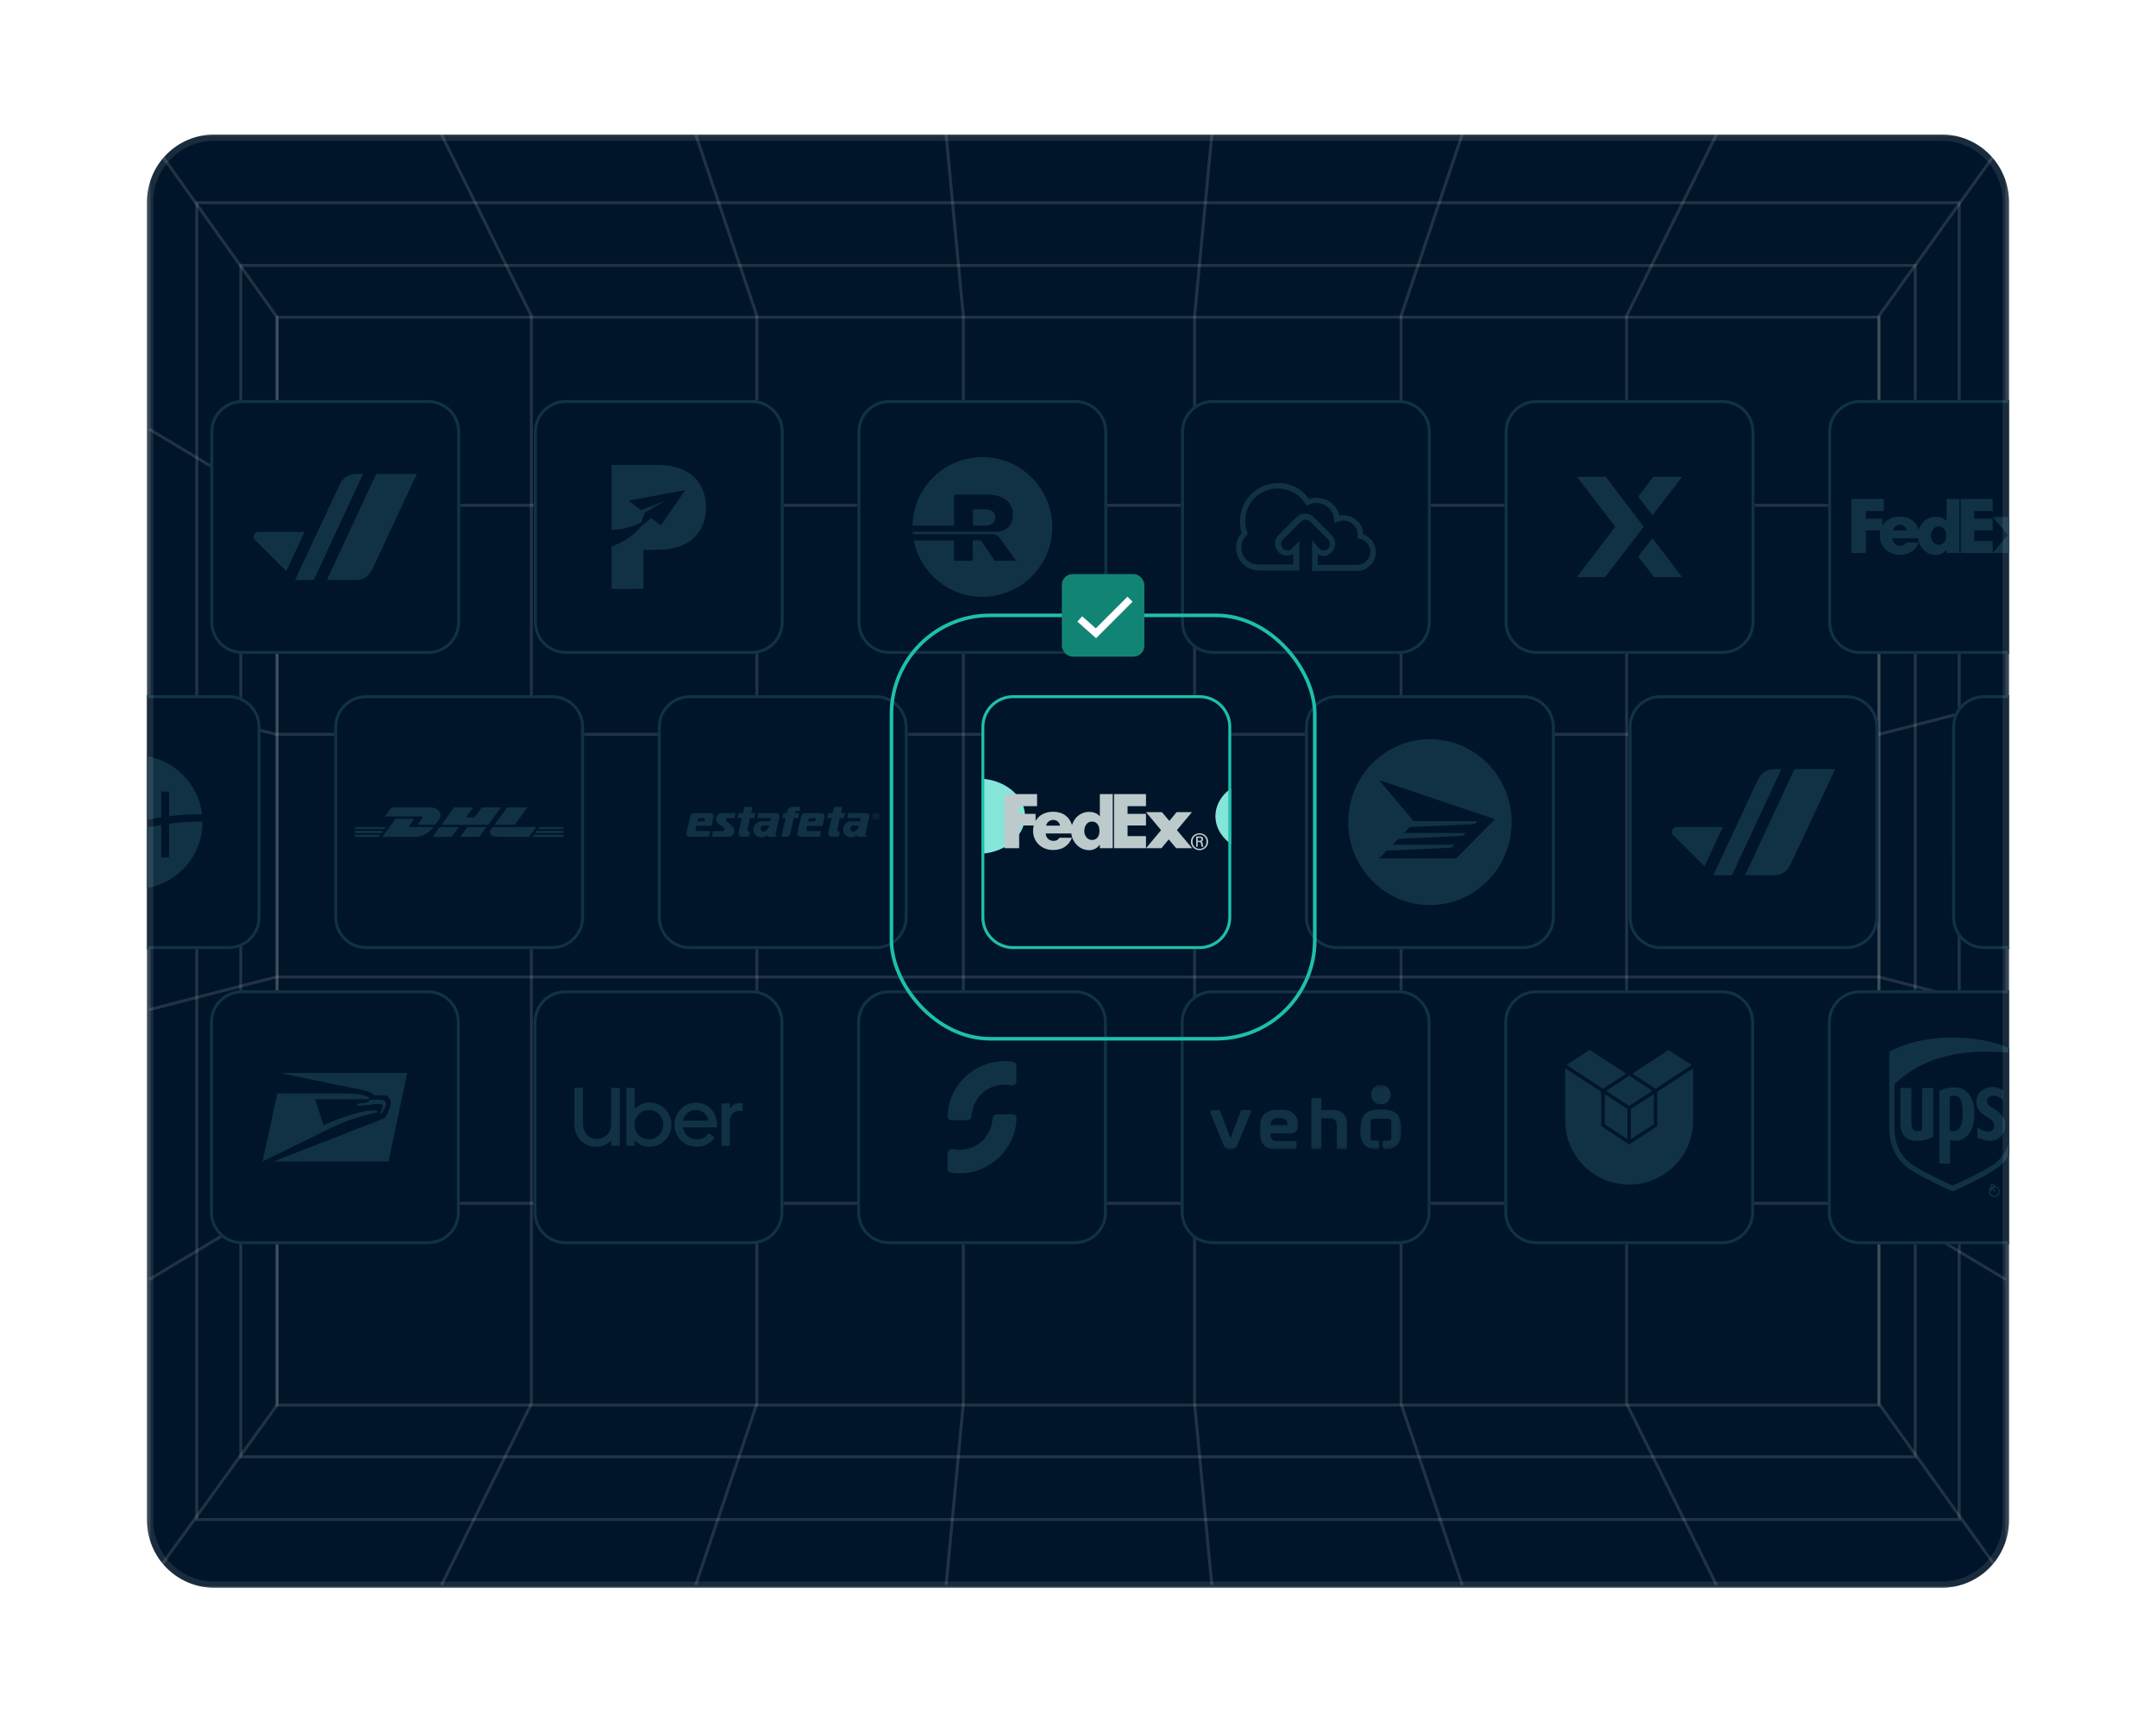 <svg width="601" height="481" viewBox="0 0 601 481" fill="none" xmlns="http://www.w3.org/2000/svg">
<g clip-path="url(#clip0_184_45614)">
<path d="M41 56.195C41 45.87 49.37 37.5 59.695 37.5H541.305C551.63 37.5 560 45.87 560 56.195V423.805C560 434.13 551.63 442.5 541.305 442.5H59.695C49.37 442.5 41 434.13 41 423.805V56.195Z" fill="#001529"/>
<path d="M123.066 37.5L148.111 88.03V138.56V239.62V340.68V391.21L123.066 441.74" stroke="#FFFCFC" stroke-opacity="0.13" stroke-width="0.833"/>
<path d="M478.477 37.5L453.432 88.03V138.56V239.62V340.68V391.21L478.477 441.74" stroke="#FFFCFC" stroke-opacity="0.13" stroke-width="0.833"/>
<path d="M41 37.5L77.234 88.41V138.56V239.62V340.68V391.59L41 441.74" stroke="#FFFCFC" stroke-opacity="0.13" stroke-width="0.833"/>
<path d="M559.195 119.564L523.761 140.84L487.261 140.84L183.272 140.84L112.403 140.84L76.969 140.84L41.535 119.564" stroke="#FFFCFC" stroke-opacity="0.13" stroke-width="0.833"/>
<path d="M559.195 356.637L523.761 335.361L487.261 335.361L183.272 335.361L112.403 335.361L76.969 335.361L41.535 356.637" stroke="#FFFCFC" stroke-opacity="0.13" stroke-width="0.833"/>
<path d="M559.195 195.549L523.761 204.667L487.261 204.667L183.272 204.667L112.403 204.667L76.969 204.667L41.535 195.549" stroke="#FFFCFC" stroke-opacity="0.13" stroke-width="0.833"/>
<path d="M559.195 281.412L523.761 272.294L487.261 272.294L183.272 272.294L112.403 272.294L76.969 272.294L41.535 281.412" stroke="#FFFCFC" stroke-opacity="0.13" stroke-width="0.833"/>
<path d="M560 37.5L523.766 88.03V138.56V239.62V340.68V391.21L560 441.74" stroke="#FFFCFC" stroke-opacity="0.13" stroke-width="0.833"/>
<path d="M263.734 37.5L268.53 88.03V138.56V239.62V340.68V391.21L263.734 441.74" stroke="#FFFCFC" stroke-opacity="0.13" stroke-width="0.833"/>
<path d="M337.805 37.5L333.009 88.03V138.56V239.62V340.68V391.21L337.805 441.74" stroke="#FFFCFC" stroke-opacity="0.13" stroke-width="0.833"/>
<path d="M193.934 37.5L210.985 88.03V138.56V239.62V340.68V391.21L193.934 441.74" stroke="#FFFCFC" stroke-opacity="0.13" stroke-width="0.833"/>
<path d="M407.605 37.5L390.554 88.03V138.56V239.62V340.68V391.21L407.605 441.74" stroke="#FFFCFC" stroke-opacity="0.13" stroke-width="0.833"/>
<rect x="77.234" y="88.41" width="446.526" height="303.18" stroke="#FFFCFC" stroke-opacity="0.13" stroke-width="0.833"/>
<rect x="54.855" y="56.496" width="491.285" height="367.007" stroke="#FFFCFC" stroke-opacity="0.13" stroke-width="0.833"/>
<rect x="67.109" y="73.973" width="466.774" height="332.054" stroke="#FFFCFC" stroke-opacity="0.13" stroke-width="0.833"/>
<rect x="41.531" y="37.5" width="517.927" height="405" stroke="#FFFCFC" stroke-opacity="0.13" stroke-width="0.833"/>
<g clip-path="url(#clip1_184_45614)">
<path d="M58.629 120.342C58.629 115.459 62.588 111.5 67.471 111.5H119.42C124.303 111.5 128.262 115.459 128.262 120.342V173.396C128.262 178.28 124.303 182.239 119.42 182.239H67.471C62.588 182.239 58.629 178.28 58.629 173.396V120.342Z" fill="#001529"/>
<g filter="url(#filter0_f_184_45614)">
<ellipse cx="57.525" cy="145.211" rx="13.264" ry="10.5" fill="#001529"/>
</g>
<g filter="url(#filter1_f_184_45614)">
<ellipse cx="137.103" cy="145.211" rx="13.264" ry="10.5" fill="#001529"/>
</g>
<path d="M101.211 132.076L87.449 161.664H82.234L94.656 135.118C95.598 133.199 97.155 132.112 99.183 132.112C99.147 132.076 101.211 132.076 101.211 132.076Z" fill="#113245"/>
<path d="M116.206 132.076H104.871L91.109 161.664H99.221C101.286 161.664 102.879 160.614 103.784 158.658C104.726 156.666 116.206 132.076 116.206 132.076ZM84.916 148.228H72.06C71.299 148.228 70.684 148.844 70.684 149.568C70.684 149.894 70.865 150.256 71.082 150.51L79.81 159.165L84.916 148.228Z" fill="#113245"/>
</g>
<path d="M67.472 111.911H119.42C124.076 111.911 127.851 115.686 127.851 120.343V173.396C127.85 178.053 124.076 181.827 119.42 181.827H67.472C62.815 181.827 59.04 178.053 59.04 173.396V120.343C59.04 115.686 62.815 111.911 67.472 111.911Z" stroke="#113245" stroke-width="0.823"/>
<g clip-path="url(#clip2_184_45614)">
<path d="M148.828 120.342C148.828 115.459 152.787 111.5 157.67 111.5H209.619C214.503 111.5 218.461 115.459 218.461 120.342V173.396C218.461 178.28 214.503 182.239 209.619 182.239H157.67C152.787 182.239 148.828 178.28 148.828 173.396V120.342Z" fill="#001529"/>
<g filter="url(#filter2_f_184_45614)">
<ellipse cx="147.724" cy="145.211" rx="13.264" ry="10.5" fill="#001529"/>
</g>
<g filter="url(#filter3_f_184_45614)">
<ellipse cx="227.303" cy="145.211" rx="13.264" ry="10.5" fill="#001529"/>
</g>
<path fill-rule="evenodd" clip-rule="evenodd" d="M193.374 132.867C191.052 130.727 187.62 129.596 183.451 129.596H175.285H172.518H170.484V131.619V134.846V147.649C174.577 147.637 177.886 146.064 178.76 145.607L179.655 142.967L185.321 139.612L178.708 142.198L175.235 139.531L191.032 136.573L184.21 146.449L181.504 144.414L178.992 146.44C177.907 147.764 174.935 150.941 170.484 152.251V164.11C170.535 164.187 179.315 164.101 179.362 164.11V153.223H183.402C187.564 153.223 190.997 152.107 193.328 149.997C195.603 147.937 196.806 144.976 196.806 141.433C196.806 137.898 195.619 134.936 193.374 132.867Z" fill="#113245"/>
</g>
<path d="M157.671 111.911H209.619C214.275 111.911 218.05 115.686 218.05 120.343V173.396C218.05 178.053 214.275 181.827 209.619 181.827H157.671C153.015 181.827 149.239 178.053 149.239 173.396V120.343C149.239 115.686 153.015 111.911 157.671 111.911Z" stroke="#113245" stroke-width="0.823"/>
<g clip-path="url(#clip3_184_45614)">
<path d="M239.023 120.342C239.023 115.459 242.982 111.5 247.866 111.5H299.814C304.698 111.5 308.657 115.459 308.657 120.342V173.396C308.657 178.28 304.698 182.239 299.814 182.239H247.866C242.982 182.239 239.023 178.28 239.023 173.396V120.342Z" fill="#001529"/>
<g filter="url(#filter4_f_184_45614)">
<ellipse cx="237.92" cy="145.211" rx="13.264" ry="10.5" fill="#001529"/>
</g>
<g filter="url(#filter5_f_184_45614)">
<ellipse cx="317.498" cy="145.211" rx="13.264" ry="10.5" fill="#001529"/>
</g>
<path d="M273.838 127.398C284.59 127.398 293.31 136.117 293.31 146.869C293.31 157.621 284.59 166.341 273.838 166.341C264.235 166.341 256.255 159.385 254.658 150.239C254.683 150.366 254.708 150.492 254.735 150.617H265.953V156.03C265.955 156.053 265.976 156.3 266.223 156.3H270.876C270.884 156.3 271.17 156.295 271.17 156.006V150.862C271.17 150.862 271.17 150.666 271.341 150.593H273.447C273.472 150.617 273.521 150.667 273.619 150.813L277.097 156.055C277.1 156.06 277.246 156.3 277.537 156.3H283.293L278.762 150.054L278.591 149.81C277.905 148.977 276.926 148.902 276.656 148.878H254.47C254.402 148.218 254.367 147.547 254.367 146.869C254.367 136.117 263.086 127.399 273.838 127.398ZM266.223 137.833C266.223 137.833 265.953 137.833 265.953 138.126V146.479H254.393V146.846C254.393 147.311 254.417 147.752 254.441 148.192H277.488C280.256 148.217 282.338 146.772 282.338 143.49C282.338 143.49 282.975 137.833 274.868 137.833H266.223ZM274.599 141.947C276.362 141.947 277.439 142.706 277.439 144.176V144.249C277.439 145.621 276.411 146.479 274.647 146.479H271.464C271.464 146.479 271.194 146.478 271.194 146.209V142.241C271.194 142.241 271.194 141.947 271.464 141.947H274.599Z" fill="#113245"/>
</g>
<path d="M247.866 111.911H299.814C304.471 111.911 308.245 115.686 308.245 120.343V173.396C308.245 178.053 304.471 181.827 299.814 181.827H247.866C243.21 181.827 239.435 178.053 239.435 173.396V120.343C239.435 115.686 243.21 111.911 247.866 111.911Z" stroke="#113245" stroke-width="0.823"/>
<g clip-path="url(#clip4_184_45614)">
<path d="M329.219 120.342C329.219 115.459 333.178 111.5 338.061 111.5H390.01C394.893 111.5 398.852 115.459 398.852 120.342V173.396C398.852 178.28 394.893 182.239 390.01 182.239H338.061C333.178 182.239 329.219 178.28 329.219 173.396V120.342Z" fill="#001529"/>
<g filter="url(#filter6_f_184_45614)">
<ellipse cx="328.115" cy="145.211" rx="13.264" ry="10.5" fill="#001529"/>
</g>
<g filter="url(#filter7_f_184_45614)">
<ellipse cx="407.693" cy="145.211" rx="13.264" ry="10.5" fill="#001529"/>
</g>
<path d="M362.202 159.013H361.413C361.413 159.013 351.043 159.013 350.931 159.013C347.437 159.013 344.562 156.195 344.562 152.701C344.562 151.123 345.126 149.658 346.14 148.531C345.802 147.46 345.633 146.39 345.633 145.262C345.633 139.402 350.424 134.611 356.285 134.611C359.722 134.611 362.935 136.246 364.907 139.063C365.583 138.838 366.316 138.725 367.049 138.725C370.092 138.725 372.684 140.867 373.417 143.741C373.812 143.628 374.206 143.628 374.601 143.628C377.531 143.628 379.954 145.995 380.011 148.925C382.096 149.658 383.505 151.631 383.505 153.885C383.505 156.759 381.138 159.126 378.264 159.126C378.038 159.126 366.542 159.126 366.542 159.126H365.753V150.503L367.725 152.87C368.401 153.547 369.528 153.547 370.205 152.87C370.543 152.532 370.768 152.081 370.768 151.631C370.768 151.18 370.599 150.729 370.261 150.391L365.245 145.375C364.907 145.037 364.456 144.868 363.949 144.868C363.442 144.868 362.991 145.037 362.653 145.375L357.637 150.391C356.961 151.067 356.961 152.194 357.637 152.87C358.37 153.603 359.441 153.603 360.117 152.87L362.202 150.785V159.013ZM367.331 154.505V157.435C369.923 157.435 378.095 157.435 378.264 157.435C380.349 157.435 381.983 155.857 381.983 153.772C381.983 152.025 380.743 150.503 379.053 150.165L378.376 149.996L378.433 149.32C378.433 149.207 378.433 149.095 378.433 148.982C378.433 146.84 376.686 145.093 374.544 145.093C374.037 145.093 373.53 145.206 373.023 145.375L372.008 145.77L371.895 144.699C371.67 142.163 369.528 140.19 366.936 140.19C366.203 140.19 365.471 140.36 364.851 140.641L364.231 140.923L363.836 140.36C362.146 137.711 359.272 136.133 356.172 136.133C351.156 136.133 347.099 140.19 347.099 145.206C347.099 146.277 347.268 147.348 347.662 148.362L347.831 148.813L347.493 149.151C346.535 150.053 346.028 151.292 346.028 152.589C346.028 155.237 348.169 157.322 350.818 157.322C350.931 157.322 358.088 157.322 360.511 157.322V154.336C359.215 155.125 357.524 154.955 356.397 153.885C355.101 152.589 355.101 150.447 356.397 149.151L361.413 144.135C362.033 143.515 362.935 143.121 363.836 143.177C364.738 143.177 365.583 143.515 366.203 144.135L371.219 149.151C371.839 149.771 372.177 150.616 372.177 151.518C372.177 152.42 371.839 153.265 371.219 153.885C370.205 155.068 368.57 155.237 367.331 154.505Z" fill="#113245"/>
</g>
<path d="M338.062 111.911H390.01C394.666 111.911 398.44 115.686 398.44 120.343V173.396C398.44 178.053 394.666 181.827 390.01 181.827H338.062C333.405 181.827 329.63 178.053 329.63 173.396V120.343C329.63 115.686 333.405 111.911 338.062 111.911Z" stroke="#113245" stroke-width="0.823"/>
<g clip-path="url(#clip5_184_45614)">
<path d="M419.418 120.342C419.418 115.459 423.377 111.5 428.26 111.5H480.209C485.092 111.5 489.051 115.459 489.051 120.342V173.396C489.051 178.28 485.092 182.239 480.209 182.239H428.26C423.377 182.239 419.418 178.28 419.418 173.396V120.342Z" fill="#001529"/>
<g filter="url(#filter8_f_184_45614)">
<ellipse cx="418.314" cy="145.211" rx="13.264" ry="10.5" fill="#001529"/>
</g>
<g filter="url(#filter9_f_184_45614)">
<ellipse cx="497.892" cy="145.211" rx="13.264" ry="10.5" fill="#001529"/>
</g>
<path d="M468.898 160.851H461.06L456.664 155.129L460.622 149.98L468.898 160.851Z" fill="#113245"/>
<path d="M468.898 132.887L460.646 143.629L456.664 138.404L460.859 132.887H468.898Z" fill="#113245"/>
<path d="M458.209 146.805L447.412 160.853H439.574L450.27 146.805L439.574 132.887H447.61L458.209 146.805Z" fill="#113245"/>
</g>
<path d="M428.261 111.911H480.209C484.865 111.911 488.64 115.686 488.64 120.343V173.396C488.639 178.053 484.865 181.827 480.209 181.827H428.261C423.604 181.827 419.829 178.053 419.829 173.396V120.343C419.829 115.686 423.604 111.911 428.261 111.911Z" stroke="#113245" stroke-width="0.823"/>
<g clip-path="url(#clip6_184_45614)">
<path d="M509.613 120.342C509.613 115.459 513.572 111.5 518.456 111.5H570.404C575.288 111.5 579.247 115.459 579.247 120.342V173.396C579.247 178.28 575.288 182.239 570.404 182.239H518.456C513.572 182.239 509.613 178.28 509.613 173.396V120.342Z" fill="#001529"/>
<g filter="url(#filter10_f_184_45614)">
<ellipse cx="508.51" cy="145.211" rx="13.264" ry="10.5" fill="#001529"/>
</g>
<g filter="url(#filter11_f_184_45614)">
<ellipse cx="588.088" cy="145.211" rx="13.264" ry="10.5" fill="#001529"/>
</g>
<g clip-path="url(#clip7_184_45614)">
<path d="M563.893 154.138L561.83 151.676L559.785 154.138H555.482L559.687 149.111L555.482 144.082H559.919L562.003 146.525L564.008 144.082H568.29L564.106 149.09L568.348 154.138H563.893ZM546.574 154.138V139.055H555.482V142.417H550.347V144.563H555.482V147.798H550.347V150.767H555.482V154.138H546.574Z" fill="#113245"/>
<path d="M542.617 139.055V145.226H542.577C541.781 144.328 540.786 144.015 539.632 144.015C537.268 144.015 535.487 145.594 534.861 147.68C534.148 145.381 532.309 143.972 529.583 143.972C527.368 143.972 525.62 144.947 524.707 146.537V144.561H520.13V142.416H525.126V139.055H516.051V154.134H520.13V147.796H524.197C524.072 148.283 524.009 148.784 524.011 149.287C524.011 152.431 526.458 154.64 529.582 154.64C532.209 154.64 533.941 153.429 534.856 151.223H531.36C530.887 151.887 530.528 152.083 529.583 152.083C528.487 152.083 527.541 151.143 527.541 150.031H534.66C534.969 152.529 536.951 154.683 539.672 154.683C540.845 154.683 541.92 154.116 542.577 153.159H542.616V154.136H546.213V139.055H542.617V139.055ZM527.654 147.841C527.882 146.883 528.638 146.257 529.583 146.257C530.623 146.257 531.341 146.864 531.529 147.841H527.654ZM540.434 151.839C539.108 151.839 538.285 150.627 538.285 149.361C538.285 148.007 539.001 146.706 540.434 146.706C541.92 146.706 542.512 148.008 542.512 149.361C542.512 150.643 541.885 151.839 540.434 151.839Z" fill="#113245"/>
</g>
</g>
<path d="M518.456 111.911H570.404C575.061 111.911 578.835 115.686 578.835 120.343V173.396C578.835 178.053 575.06 181.827 570.404 181.827H518.456C513.8 181.827 510.025 178.053 510.024 173.396V120.343C510.024 115.686 513.8 111.911 518.456 111.911Z" stroke="#113245" stroke-width="0.823"/>
<g clip-path="url(#clip8_184_45614)">
<path d="M2.984 202.604C2.984 197.721 6.943 193.762 11.827 193.762H63.775C68.659 193.762 72.618 197.721 72.618 202.604V255.658C72.618 260.541 68.659 264.5 63.775 264.5H11.827C6.943 264.5 2.984 260.541 2.984 255.658V202.604Z" fill="#001529"/>
<g filter="url(#filter12_f_184_45614)">
<ellipse cx="1.881" cy="227.473" rx="13.264" ry="10.5" fill="#001529"/>
</g>
<g filter="url(#filter13_f_184_45614)">
<ellipse cx="81.459" cy="227.473" rx="13.264" ry="10.5" fill="#001529"/>
</g>
<path d="M38.314 229.178C40.388 228.637 42.607 228.163 44.951 227.792V220.608H47.141V227.48C50.165 227.104 53.272 226.93 56.321 226.96C55.242 217.699 47.362 210.512 37.803 210.512C27.502 210.509 19.152 218.846 19.152 229.129C19.152 231.565 19.621 233.893 20.473 236.026L38.311 218.213V229.175L38.314 229.178Z" fill="#113245"/>
<path d="M47.14 229.566V238.794H46.993V238.938H44.949V229.893C42.716 230.264 40.501 230.75 38.313 231.344V238.8H36.269V231.934C29.329 234.054 24.231 236.823 21.633 238.411C24.853 243.992 30.889 247.749 37.801 247.749C48.099 247.749 56.448 239.412 56.448 229.128C56.448 229.089 56.448 229.049 56.448 229.009C53.354 228.979 50.21 229.162 47.143 229.566H47.14Z" fill="#113245"/>
</g>
<path d="M11.827 194.173H63.775C68.432 194.173 72.206 197.948 72.206 202.604V255.658C72.206 260.314 68.432 264.089 63.775 264.089H11.827C7.171 264.089 3.396 260.314 3.396 255.658V202.604C3.396 197.948 7.171 194.173 11.827 194.173Z" stroke="#113245" stroke-width="0.823"/>
<g clip-path="url(#clip9_184_45614)">
<path d="M93.18 202.604C93.18 197.721 97.138 193.762 102.022 193.762H153.971C158.854 193.762 162.813 197.721 162.813 202.604V255.658C162.813 260.541 158.854 264.5 153.971 264.5H102.022C97.138 264.5 93.18 260.541 93.18 255.658V202.604Z" fill="#001529"/>
<g filter="url(#filter14_f_184_45614)">
<ellipse cx="92.076" cy="227.473" rx="13.264" ry="10.5" fill="#001529"/>
</g>
<g filter="url(#filter15_f_184_45614)">
<ellipse cx="171.654" cy="227.473" rx="13.264" ry="10.5" fill="#001529"/>
</g>
<path d="M109.147 225.018L107.289 227.542H117.416C117.928 227.542 117.922 227.735 117.671 228.076C117.417 228.421 116.992 229.017 116.733 229.368C116.601 229.546 116.364 229.869 117.15 229.869H121.292L122.519 228.201C123.28 227.168 122.586 225.019 119.864 225.019L109.147 225.018Z" fill="#113245"/>
<path d="M106.536 233.243L110.268 228.171H114.9C115.412 228.171 115.406 228.365 115.156 228.704L114.211 229.992C114.079 230.169 113.842 230.492 114.628 230.492H120.832C120.317 231.2 118.642 233.243 115.638 233.243H106.536ZM127.911 230.491L125.887 233.243H120.547L122.571 230.491H127.911ZM136.089 229.868H123.031L126.602 225.018H131.939L129.893 227.799H132.274L134.323 225.018H139.66L136.089 229.868ZM135.631 230.491L133.606 233.243H128.27L130.294 230.491H135.631ZM98.918 231.576H106.782L106.353 232.16H98.918V231.576ZM98.918 230.491H107.581L107.151 231.075H98.918V230.491ZM98.918 232.662H105.984L105.556 233.243H98.918V232.662ZM157.079 232.16H149.243L149.673 231.576H157.079V232.16ZM157.079 233.243H148.447L148.873 232.662H157.079V233.243ZM150.471 230.491H157.079V231.076H150.042L150.471 230.491ZM147.051 225.018L143.481 229.868H137.824L141.398 225.018H147.051ZM137.367 230.491C137.367 230.491 136.978 231.025 136.788 231.28C136.118 232.187 136.71 233.242 138.897 233.242H147.469L149.493 230.491H137.367Z" fill="#113245"/>
</g>
<path d="M102.022 194.173H153.971C158.627 194.173 162.401 197.948 162.401 202.604V255.658C162.401 260.314 158.627 264.089 153.971 264.089H102.022C97.366 264.089 93.591 260.314 93.591 255.658V202.604C93.591 197.948 97.366 194.173 102.022 194.173Z" stroke="#113245" stroke-width="0.823"/>
<g clip-path="url(#clip10_184_45614)">
<path d="M183.379 202.604C183.379 197.721 187.338 193.762 192.221 193.762H244.17C249.053 193.762 253.012 197.721 253.012 202.604V255.658C253.012 260.541 249.053 264.5 244.17 264.5H192.221C187.338 264.5 183.379 260.541 183.379 255.658V202.604Z" fill="#001529"/>
<g filter="url(#filter16_f_184_45614)">
<ellipse cx="182.275" cy="227.473" rx="13.264" ry="10.5" fill="#001529"/>
</g>
<g filter="url(#filter17_f_184_45614)">
<ellipse cx="261.853" cy="227.473" rx="13.264" ry="10.5" fill="#001529"/>
</g>
<g clip-path="url(#clip11_184_45614)">
<path d="M202.518 228.909L204.2 230.343C204.517 230.643 204.714 231.072 204.714 231.545C204.714 232.452 203.988 233.187 203.09 233.187L201.939 233.191H198.41L198.77 231.616L201.426 231.621C201.713 231.621 201.947 231.386 201.947 231.096C201.947 230.916 201.858 230.758 201.721 230.663L200.239 229.571C199.844 229.272 199.589 228.793 199.589 228.256C199.589 227.347 200.316 226.612 201.212 226.612L205.05 226.609L204.735 227.996H202.874C202.588 227.996 202.355 228.23 202.355 228.52C202.355 228.673 202.418 228.811 202.521 228.908L202.518 228.909Z" fill="#113245"/>
<path d="M208.845 231.822H208.852C208.564 231.822 208.327 231.588 208.332 231.297C208.332 231.236 208.347 231.188 208.361 231.142L209.072 227.988H210.258L210.573 226.611H209.387L209.785 224.889H207.512L207.117 226.611H205.876L205.559 227.988H206.803L205.886 231.997C205.871 232.067 205.865 232.127 205.865 232.211C205.865 232.753 206.301 233.196 206.84 233.196L208.799 233.188L209.115 231.816C209.116 231.816 208.945 231.822 208.845 231.822Z" fill="#113245"/>
<path d="M233.876 231.822H233.881C233.594 231.822 233.358 231.588 233.363 231.297C233.363 231.236 233.376 231.188 233.39 231.142L234.102 227.988H235.288L235.602 226.611H234.419L234.812 224.889H232.544L232.145 226.611H230.907L230.59 227.988H231.834L230.917 231.997C230.901 232.067 230.893 232.127 230.893 232.211C230.894 232.753 231.329 233.196 231.868 233.196H231.869L233.831 233.188L234.145 231.816C234.144 231.816 233.978 231.822 233.876 231.822Z" fill="#113245"/>
<path d="M217.609 233.184C217.758 233.121 217.862 232.991 217.9 232.829L217.913 232.776L217.906 232.789L219.008 227.985H218.099L218.41 226.609H219.321L219.422 226.161L219.445 226.07C219.645 225.391 220.267 224.895 221.004 224.895L221.007 224.891H223.164L222.912 225.996L222.145 225.994C221.899 225.994 221.697 226.167 221.64 226.396V226.388L221.587 226.609H222.772L222.461 227.99H221.273L220.293 232.298C220.19 232.805 219.747 233.186 219.213 233.186L217.609 233.184Z" fill="#113245"/>
<path d="M213.323 231.653L213.312 231.658C213.181 231.745 213.023 231.795 212.854 231.795C212.387 231.795 212.009 231.414 212.009 230.941C212.009 230.47 212.387 230.086 212.854 230.086L214.456 230.092C214.321 230.764 213.898 231.332 213.323 231.653ZM217.308 227.462C217.308 226.99 216.928 226.609 216.463 226.609H211.403L211.093 227.978H214.587C214.733 227.978 214.851 228.093 214.851 228.238C214.851 228.258 214.85 228.277 214.845 228.296H214.842L214.703 228.901H212.254C210.998 228.901 209.98 229.932 209.98 231.202C209.98 231.22 209.98 231.241 209.982 231.26C209.982 231.26 209.982 231.326 209.984 231.368C210.018 232.552 211.083 233.373 212.242 233.373C212.387 233.373 212.505 233.363 212.67 233.334C213.135 233.251 213.48 233.118 213.796 232.869C213.95 233.064 214.191 233.184 214.456 233.184H216.594C216.362 233.032 216.209 232.763 216.209 232.462C216.209 232.39 216.217 232.32 216.232 232.251L217.287 227.643V227.65C217.3 227.59 217.308 227.526 217.308 227.462Z" fill="#113245"/>
<path d="M196.481 228.298L196.339 228.91H194.353L194.464 228.443C194.497 228.187 194.711 227.99 194.972 227.985L196.227 227.987C196.37 227.987 196.486 228.104 196.486 228.25C196.486 228.267 196.486 228.282 196.481 228.298ZM198.099 226.61H198.089H193.512L193.496 226.602C192.98 226.602 192.544 226.961 192.426 227.448L191.337 232.158C191.324 232.217 191.32 232.272 191.32 232.334C191.32 232.807 191.7 233.189 192.167 233.189H197.653L198.012 231.609H194.386L194.393 231.612C194.105 231.612 193.871 231.377 193.871 231.087C193.871 231.042 193.879 230.998 193.888 230.957L193.885 230.962L194.062 230.153H198.35L198.931 227.62C198.939 227.568 198.943 227.516 198.943 227.462C198.944 226.992 198.566 226.61 198.099 226.61Z" fill="#113245"/>
<path d="M238.351 231.654L238.343 231.659C238.209 231.746 238.052 231.796 237.882 231.796C237.416 231.796 237.041 231.415 237.041 230.942C237.041 230.47 237.417 230.087 237.882 230.087L239.485 230.092C239.351 230.765 238.927 231.331 238.351 231.654ZM241.494 226.609H236.431L236.121 227.979H239.617C239.763 227.979 239.881 228.095 239.881 228.24C239.881 228.26 239.879 228.278 239.875 228.299L239.871 228.297L239.735 228.902H237.285C236.03 228.902 235.012 229.934 235.012 231.203V231.262C235.012 231.262 235.014 231.327 235.014 231.369C235.048 232.553 236.114 233.375 237.27 233.375C237.417 233.375 237.535 233.364 237.7 233.335C238.166 233.252 238.508 233.119 238.828 232.87C238.982 233.065 239.223 233.187 239.486 233.187H241.626C241.391 233.033 241.238 232.764 241.238 232.463C241.238 232.391 241.246 232.321 241.263 232.252L242.317 227.644V227.65C242.33 227.59 242.339 227.527 242.339 227.463C242.338 226.99 241.958 226.609 241.494 226.609Z" fill="#113245"/>
<path d="M227.402 228.305L227.262 228.918H225.276L225.387 228.451C225.418 228.196 225.633 227.996 225.893 227.992L227.148 227.993C227.291 227.993 227.408 228.111 227.408 228.256C227.408 228.273 227.406 228.289 227.402 228.305ZM229.022 226.615H229.011H224.435L224.419 226.607C223.9 226.607 223.467 226.967 223.346 227.453L222.258 232.166C222.245 232.225 222.242 232.279 222.242 232.34C222.242 232.813 222.621 233.196 223.086 233.196H228.574L228.934 231.615H225.307L225.314 231.618C225.025 231.618 224.794 231.384 224.794 231.094C224.794 231.048 224.799 231.005 224.81 230.963L224.804 230.969L224.984 230.157H229.273L229.851 227.624C229.861 227.574 229.866 227.523 229.866 227.469C229.866 226.997 229.489 226.615 229.022 226.615Z" fill="#113245"/>
<path d="M243.956 227.646H244.12L244.388 228.093H244.583L244.29 227.633C244.449 227.616 244.562 227.537 244.562 227.348C244.562 227.135 244.436 227.047 244.18 227.047H243.786V228.093H243.955L243.956 227.646ZM243.956 227.5V227.194H244.164C244.267 227.194 244.391 227.209 244.391 227.335C244.391 227.487 244.276 227.5 244.15 227.5H243.956ZM245.068 227.552C245.068 226.985 244.639 226.607 244.145 226.607C243.642 226.607 243.215 226.985 243.215 227.552C243.215 228.09 243.601 228.497 244.145 228.497C244.639 228.497 245.068 228.121 245.068 227.552ZM244.866 227.552C244.866 228.014 244.546 228.332 244.145 228.332C243.694 228.332 243.416 227.981 243.416 227.552C243.416 227.094 243.733 226.773 244.145 226.773C244.546 226.772 244.866 227.094 244.866 227.552Z" fill="#113245"/>
</g>
</g>
<path d="M192.222 194.173H244.17C248.826 194.173 252.601 197.948 252.601 202.604V255.658C252.6 260.314 248.826 264.089 244.17 264.089H192.222C187.565 264.089 183.79 260.314 183.79 255.658V202.604C183.79 197.948 187.565 194.173 192.222 194.173Z" stroke="#113245" stroke-width="0.823"/>
<g clip-path="url(#clip12_184_45614)">
<path d="M273.574 202.598C273.574 197.714 277.534 193.754 282.418 193.754H334.378C339.263 193.754 343.222 197.714 343.222 202.598V255.663C343.222 260.548 339.263 264.508 334.378 264.508H282.418C277.534 264.508 273.574 260.548 273.574 255.663V202.598Z" fill="#001529"/>
<g filter="url(#filter18_f_184_45614)">
<ellipse cx="272.469" cy="227.473" rx="13.266" ry="10.502" fill="#86E5D9"/>
</g>
<g filter="url(#filter19_f_184_45614)">
<ellipse cx="352.067" cy="227.473" rx="13.266" ry="10.502" fill="#86E5D9"/>
</g>
<g clip-path="url(#clip13_184_45614)">
<path d="M336.319 234.585C336.319 233.44 335.5 232.602 334.372 232.602C333.245 232.602 332.425 233.44 332.425 234.585C332.425 235.727 333.245 236.564 334.372 236.564C335.5 236.564 336.319 235.726 336.319 234.585ZM333.86 234.686V235.981H333.438V233.125H334.487C335.102 233.125 335.384 233.391 335.384 233.91C335.384 234.23 335.166 234.483 334.885 234.52V234.532C335.129 234.57 335.218 234.786 335.268 235.18C335.307 235.435 335.358 235.878 335.45 235.982H334.95C334.834 235.714 334.846 235.334 334.756 235.016C334.682 234.774 334.552 234.686 334.272 234.686H333.862V234.687L333.86 234.686ZM334.383 234.317C334.793 234.317 334.91 234.101 334.91 233.91C334.91 233.684 334.793 233.506 334.383 233.506H333.86V234.318H334.383V234.317ZM331.961 234.585C331.961 233.174 333.091 232.221 334.37 232.221C335.653 232.221 336.781 233.174 336.781 234.585C336.781 235.992 335.653 236.947 334.37 236.947C333.091 236.947 331.961 235.992 331.961 234.585Z" fill="#BDCACC"/>
<path d="M327.865 236.401L325.802 233.939L323.756 236.401H319.452L323.659 231.373L319.452 226.343H323.891L325.975 228.787L327.981 226.343H332.264L328.078 231.352L332.322 236.401H327.865ZM310.543 236.401V221.314H319.452V224.677H314.317V226.824H319.452V230.06H314.317V233.03H319.452V236.401H310.543Z" fill="#BDCACC"/>
<path d="M306.587 221.314V227.487H306.547C305.751 226.589 304.756 226.275 303.602 226.275C301.237 226.275 299.456 227.855 298.83 229.941C298.117 227.642 296.278 226.232 293.551 226.232C291.336 226.232 289.587 227.208 288.674 228.798V226.822H284.096V224.677H289.092V221.315H280.016V236.397H284.096V230.058H288.164C288.038 230.545 287.976 231.046 287.977 231.549C287.977 234.694 290.425 236.903 293.55 236.903C296.177 236.903 297.91 235.691 298.825 233.485H295.328C294.855 234.149 294.496 234.345 293.55 234.345C292.454 234.345 291.508 233.406 291.508 232.294H298.629C298.938 234.792 300.921 236.946 303.642 236.946C304.816 236.946 305.89 236.379 306.547 235.422H306.587V236.399H310.185V221.315H306.587V221.314ZM291.622 230.103C291.849 229.144 292.606 228.518 293.55 228.518C294.591 228.518 295.309 229.125 295.497 230.103H291.622ZM304.404 234.102C303.078 234.102 302.254 232.889 302.254 231.623C302.254 230.269 302.971 228.968 304.404 228.968C305.891 228.968 306.483 230.269 306.483 231.623C306.483 232.905 305.856 234.102 304.404 234.102Z" fill="#BDCACC"/>
</g>
</g>
<path d="M282.418 194.165H334.378C339.035 194.165 342.81 197.941 342.811 202.598V255.663C342.811 260.32 339.035 264.097 334.378 264.097H282.418C277.761 264.096 273.985 260.32 273.985 255.663V202.598C273.986 197.941 277.761 194.165 282.418 194.165Z" stroke="#1EBFAB" stroke-width="0.823"/>
<g clip-path="url(#clip14_184_45614)">
<path d="M363.785 202.604C363.785 197.721 367.744 193.762 372.627 193.762H424.576C429.46 193.762 433.418 197.721 433.418 202.604V255.658C433.418 260.541 429.46 264.5 424.576 264.5H372.627C367.744 264.5 363.785 260.541 363.785 255.658V202.604Z" fill="#001529"/>
<g filter="url(#filter20_f_184_45614)">
<ellipse cx="362.681" cy="227.473" rx="13.264" ry="10.5" fill="#001529"/>
</g>
<g filter="url(#filter21_f_184_45614)">
<ellipse cx="442.26" cy="227.473" rx="13.264" ry="10.5" fill="#001529"/>
</g>
<path d="M421.363 229.131C421.363 241.88 411.194 252.244 398.601 252.244C386.047 252.244 375.84 241.92 375.84 229.131C375.84 216.342 386.008 206.018 398.601 206.018C411.194 206.018 421.363 216.381 421.363 229.131Z" fill="#113245"/>
<path d="M391.407 232.143L393.01 230.5L411.039 229.679L411.861 228.857H394.066L384.406 217.398L416.71 228.31L405.916 239.26H384.406L386.557 237.07L404.586 236.249L405.369 235.428H388.161L389.764 233.785L407.793 232.964L408.615 232.143H391.407Z" fill="#001529"/>
</g>
<path d="M372.628 194.173H424.576C429.232 194.173 433.007 197.948 433.007 202.604V255.658C433.007 260.314 429.232 264.089 424.576 264.089H372.628C367.972 264.089 364.196 260.314 364.196 255.658V202.604C364.196 197.948 367.972 194.173 372.628 194.173Z" stroke="#113245" stroke-width="0.823"/>
<g clip-path="url(#clip15_184_45614)">
<path d="M453.984 202.604C453.984 197.721 457.943 193.762 462.827 193.762H514.775C519.659 193.762 523.618 197.721 523.618 202.604V255.658C523.618 260.541 519.659 264.5 514.775 264.5H462.827C457.943 264.5 453.984 260.541 453.984 255.658V202.604Z" fill="#001529"/>
<g filter="url(#filter22_f_184_45614)">
<ellipse cx="452.881" cy="227.473" rx="13.264" ry="10.5" fill="#001529"/>
</g>
<g filter="url(#filter23_f_184_45614)">
<ellipse cx="532.459" cy="227.473" rx="13.264" ry="10.5" fill="#001529"/>
</g>
<path d="M496.567 214.338L482.805 243.926H477.59L490.012 217.38C490.953 215.461 492.511 214.374 494.539 214.374C494.502 214.338 496.567 214.338 496.567 214.338Z" fill="#113245"/>
<path d="M511.562 214.338H500.226L486.465 243.926H494.577C496.641 243.926 498.234 242.876 499.14 240.92C500.081 238.928 511.562 214.338 511.562 214.338ZM480.272 230.49H467.415C466.655 230.49 466.039 231.106 466.039 231.83C466.039 232.156 466.22 232.518 466.437 232.771L475.165 241.427L480.272 230.49Z" fill="#113245"/>
</g>
<path d="M462.827 194.173H514.775C519.432 194.173 523.206 197.948 523.206 202.604V255.658C523.206 260.314 519.432 264.089 514.775 264.089H462.827C458.171 264.089 454.396 260.314 454.396 255.658V202.604C454.396 197.948 458.171 194.173 462.827 194.173Z" stroke="#113245" stroke-width="0.823"/>
<g clip-path="url(#clip16_184_45614)">
<path d="M544.18 202.604C544.18 197.721 548.139 193.762 553.022 193.762H604.971C609.854 193.762 613.813 197.721 613.813 202.604V255.658C613.813 260.541 609.854 264.5 604.971 264.5H553.022C548.139 264.5 544.18 260.541 544.18 255.658V202.604Z" fill="#001529"/>
<g filter="url(#filter24_f_184_45614)">
<ellipse cx="543.076" cy="227.473" rx="13.264" ry="10.5" fill="#001529"/>
</g>
</g>
<path d="M553.022 194.173H604.971C609.627 194.173 613.401 197.948 613.401 202.604V255.658C613.401 260.314 609.627 264.089 604.971 264.089H553.022C548.366 264.089 544.591 260.314 544.591 255.658V202.604C544.591 197.948 548.366 194.173 553.022 194.173Z" stroke="#113245" stroke-width="0.823"/>
<g clip-path="url(#clip17_184_45614)">
<path d="M58.543 284.85C58.543 279.967 62.502 276.008 67.385 276.008H119.334C124.217 276.008 128.176 279.967 128.176 284.85V337.904C128.176 342.787 124.217 346.746 119.334 346.746H67.385C62.502 346.746 58.543 342.787 58.543 337.904V284.85Z" fill="#001529"/>
<g filter="url(#filter25_f_184_45614)">
<ellipse cx="57.439" cy="309.719" rx="13.264" ry="10.5" fill="#001529"/>
</g>
<g filter="url(#filter26_f_184_45614)">
<ellipse cx="137.017" cy="309.719" rx="13.264" ry="10.5" fill="#001529"/>
</g>
<path fill-rule="evenodd" clip-rule="evenodd" d="M78.478 299.163H78.664L78.975 299.224L79.347 299.287L80.339 299.535L81.703 299.782L82.447 299.97L83.254 300.155L84.122 300.279L84.989 300.527L85.92 300.651L86.849 300.899L89.825 301.456L90.756 301.705L91.748 301.891L92.615 302.077L93.546 302.263L94.413 302.449L95.282 302.573L96.026 302.76L96.77 302.883L97.39 303.068L97.948 303.193L98.443 303.254L98.878 303.317L99.189 303.379L99.374 303.441H99.497L100.304 303.627L101.048 303.751L101.668 303.937L102.164 304.06L102.661 304.247L103.033 304.372L103.528 304.619L103.714 304.743L104.024 305.053V305.115L104.087 305.177V305.239H106.752L107.001 305.301H107.249L107.435 305.363H107.62L107.806 305.426L108.303 305.672L108.364 305.797L108.799 306.479L108.923 307.284L108.799 308.277L108.489 309.207L108.117 310.137L107.744 310.881L107.435 311.378L107.311 311.563L107.187 311.627L106.877 311.749L106.442 311.935L105.822 312.183L105.14 312.432L104.273 312.803L103.342 313.175L102.288 313.548L101.11 314.043L99.869 314.478L98.631 314.973L95.902 316.09L94.476 316.648L93.049 317.145L91.624 317.762L90.136 318.322L88.71 318.817L87.345 319.438L85.92 319.935L84.617 320.431L82.136 321.422L81.021 321.856L79.967 322.228L79.037 322.599L78.231 322.91L77.549 323.22L76.992 323.407L76.557 323.593L76.309 323.654L76.246 323.715H108.303L113.511 299.039H78.478V299.163Z" fill="#113245"/>
<path fill-rule="evenodd" clip-rule="evenodd" d="M102.478 307.161L102.291 307.224L101.051 307.471H100.741L100.492 307.532H100.245L99.872 307.596L99.687 307.658L99.562 307.719L99.5 307.844V307.967L99.625 308.091H99.872L100.12 308.153H100.741L101.113 308.091H101.485L102.353 307.967H102.788L103.283 307.904L103.717 307.844L104.09 307.781L104.523 307.719H106.197L106.383 307.781L106.508 307.844L106.631 308.029V308.277L106.569 308.525L106.508 308.835L106.383 309.207L106.197 309.641L106.073 310.076L106.012 310.323L106.135 310.448L106.259 310.385L106.508 310.137L106.631 309.951L106.817 309.641L107.004 309.269L107.19 308.835L107.375 308.464L107.499 308.091L107.561 307.781V307.409L107.437 307.099L107.251 306.913L107.004 306.727L106.694 306.603L106.321 306.541L105.888 306.479H103.283L103.221 306.541H103.159L103.036 306.603L102.91 306.851L102.788 306.913L102.664 307.037L102.478 307.161Z" fill="#113245"/>
<path fill-rule="evenodd" clip-rule="evenodd" d="M77.303 304.744L73.211 323.716L73.398 323.655L73.77 323.407L74.389 323.16L75.196 322.725L76.125 322.292L77.18 321.734L78.42 321.175L79.598 320.555L80.838 319.997L82.016 319.376L83.194 318.818L84.309 318.26L85.24 317.763L86.046 317.392L86.666 317.083L87.1 316.897L87.72 316.586L88.279 316.276L88.96 315.965L89.642 315.594L90.262 315.284L91.006 314.974L91.688 314.602L92.432 314.293L93.177 313.92L96.896 312.371L98.571 311.812L98.818 311.749L99.066 311.628L99.376 311.564L100.492 311.192L101.795 310.82L102.229 310.758L103.53 310.386L104.275 310.263L104.523 310.2L104.709 310.137H104.895L105.081 310.077L105.205 309.952H105.267V309.889L105.142 309.642L104.956 309.58L104.709 309.518H104.461L104.09 309.457H103.716L103.283 309.518L102.539 309.58L101.733 309.704L100.865 309.889L99.934 310.077L99.005 310.324L98.013 310.634L97.082 310.945L96.091 311.254L95.161 311.628L94.23 311.936L93.362 312.246L92.557 312.556L91.812 312.928L91.192 313.176L90.634 313.425L90.2 313.673L87.844 306.356H102.849L102.91 306.047L102.663 305.736L102.291 305.55L101.733 305.364L101.112 305.178L99.5 304.93L96.896 304.744H77.303Z" fill="#113245"/>
</g>
<path d="M67.386 276.419H119.334C123.99 276.419 127.765 280.194 127.765 284.851V337.904C127.764 342.56 123.99 346.335 119.334 346.335H67.386C62.73 346.335 58.954 342.561 58.954 337.904V284.851C58.954 280.194 62.729 276.419 67.386 276.419Z" stroke="#113245" stroke-width="0.823"/>
<g clip-path="url(#clip18_184_45614)">
<path d="M148.738 284.85C148.738 279.967 152.697 276.008 157.581 276.008H209.529C214.413 276.008 218.372 279.967 218.372 284.85V337.904C218.372 342.787 214.413 346.746 209.529 346.746H157.581C152.697 346.746 148.738 342.787 148.738 337.904V284.85Z" fill="#001529"/>
<g filter="url(#filter27_f_184_45614)">
<ellipse cx="147.635" cy="309.719" rx="13.264" ry="10.5" fill="#001529"/>
</g>
<g filter="url(#filter28_f_184_45614)">
<ellipse cx="227.213" cy="309.719" rx="13.264" ry="10.5" fill="#001529"/>
</g>
<g clip-path="url(#clip19_184_45614)">
<path d="M162.811 314.901C163.009 315.433 163.283 315.887 163.634 316.264C163.984 316.642 164.4 316.931 164.88 317.131C165.36 317.331 165.882 317.431 166.445 317.431C166.994 317.431 167.508 317.327 167.989 317.119C168.469 316.911 168.888 316.619 169.246 316.241C169.604 315.864 169.882 315.413 170.08 314.89C170.278 314.366 170.377 313.781 170.377 313.134V303.152H172.778V319.326H170.4V317.824C169.867 318.394 169.238 318.833 168.514 319.141C167.79 319.449 167.009 319.603 166.171 319.603C165.318 319.603 164.521 319.453 163.782 319.153C163.043 318.852 162.403 318.425 161.862 317.87C161.321 317.316 160.894 316.65 160.582 315.872C160.269 315.094 160.113 314.227 160.113 313.272V303.152H162.514V313.134C162.514 313.781 162.613 314.37 162.811 314.901Z" fill="#113245"/>
<path d="M176.914 303.152V309.044C177.448 308.505 178.065 308.078 178.766 307.762C179.467 307.446 180.229 307.288 181.052 307.288C181.905 307.288 182.705 307.45 183.452 307.773C184.199 308.097 184.847 308.536 185.395 309.09C185.944 309.645 186.378 310.3 186.698 311.054C187.018 311.809 187.178 312.61 187.178 313.457C187.178 314.304 187.018 315.102 186.698 315.849C186.378 316.596 185.944 317.246 185.395 317.801C184.847 318.355 184.199 318.794 183.452 319.118C182.705 319.441 181.905 319.603 181.052 319.603C180.229 319.603 179.463 319.445 178.755 319.129C178.046 318.814 177.425 318.386 176.891 317.847V319.326H174.605V303.152H176.914ZM177.177 315.051C177.383 315.544 177.669 315.976 178.034 316.345C178.4 316.715 178.827 317.008 179.315 317.223C179.802 317.439 180.328 317.547 180.892 317.547C181.441 317.547 181.959 317.439 182.446 317.223C182.934 317.008 183.357 316.715 183.715 316.345C184.073 315.976 184.359 315.544 184.572 315.051C184.786 314.559 184.892 314.027 184.892 313.457C184.892 312.887 184.786 312.352 184.572 311.851C184.359 311.351 184.073 310.916 183.715 310.546C183.357 310.176 182.934 309.887 182.446 309.68C181.959 309.472 181.441 309.368 180.892 309.368C180.343 309.368 179.825 309.472 179.337 309.68C178.85 309.888 178.423 310.176 178.057 310.546C177.692 310.916 177.402 311.351 177.189 311.851C176.975 312.352 176.869 312.887 176.869 313.457C176.869 314.027 176.971 314.559 177.177 315.051Z" fill="#113245"/>
<path d="M188.481 311.077C188.785 310.337 189.204 309.686 189.738 309.124C190.271 308.562 190.904 308.119 191.635 307.796C192.367 307.472 193.159 307.311 194.013 307.311C194.851 307.311 195.628 307.465 196.344 307.773C197.061 308.081 197.678 308.508 198.196 309.055C198.714 309.602 199.118 310.249 199.407 310.996C199.697 311.743 199.842 312.555 199.842 313.433V314.196H190.355C190.431 314.673 190.584 315.116 190.812 315.524C191.041 315.933 191.327 316.287 191.669 316.587C192.012 316.888 192.401 317.123 192.835 317.292C193.27 317.461 193.731 317.546 194.218 317.546C195.605 317.546 196.725 316.968 197.579 315.813L199.248 317.061C198.668 317.846 197.952 318.463 197.099 318.909C196.245 319.356 195.285 319.579 194.218 319.579C193.35 319.579 192.538 319.425 191.784 319.117C191.029 318.809 190.374 318.378 189.818 317.823C189.262 317.269 188.824 316.618 188.504 315.871C188.183 315.124 188.023 314.311 188.023 313.433C188.023 312.602 188.176 311.816 188.481 311.077ZM191.692 310.164C191.045 310.711 190.614 311.439 190.401 312.347H197.51C197.312 311.439 196.889 310.711 196.241 310.164C195.594 309.617 194.836 309.344 193.967 309.344C193.098 309.344 192.34 309.617 191.692 310.164Z" fill="#113245"/>
<path d="M204.165 310.43C203.678 310.969 203.434 311.701 203.434 312.625V319.325H201.125V307.542H203.411V308.997C203.701 308.52 204.078 308.142 204.543 307.865C205.007 307.588 205.56 307.449 206.2 307.449H207V309.621H206.04C205.278 309.621 204.653 309.891 204.165 310.43Z" fill="#113245"/>
</g>
</g>
<path d="M157.581 276.419H209.529C214.186 276.419 217.96 280.194 217.96 284.851V337.904C217.96 342.56 214.185 346.335 209.529 346.335H157.581C152.925 346.335 149.15 342.561 149.149 337.904V284.851C149.149 280.194 152.925 276.419 157.581 276.419Z" stroke="#113245" stroke-width="0.823"/>
<g clip-path="url(#clip20_184_45614)">
<path d="M238.934 284.85C238.934 279.967 242.892 276.008 247.776 276.008H299.725C304.608 276.008 308.567 279.967 308.567 284.85V337.904C308.567 342.787 304.608 346.746 299.725 346.746H247.776C242.892 346.746 238.934 342.787 238.934 337.904V284.85Z" fill="#001529"/>
<g filter="url(#filter29_f_184_45614)">
<ellipse cx="237.83" cy="309.719" rx="13.264" ry="10.5" fill="#001529"/>
</g>
<g filter="url(#filter30_f_184_45614)">
<ellipse cx="317.408" cy="309.719" rx="13.264" ry="10.5" fill="#001529"/>
</g>
<path fill-rule="evenodd" clip-rule="evenodd" d="M264.148 325.787C264.148 326.294 264.501 326.737 265.002 326.817C265.822 326.948 266.662 327.016 267.518 327.016C275.92 327.016 283.19 320.213 283.347 311.601C283.357 311.026 282.879 310.572 282.304 310.572H277.832C277.237 310.572 276.76 311.056 276.708 311.649C276.242 317.004 272.306 320.439 267.518 320.439C266.883 320.439 266.262 320.374 265.662 320.252C264.918 320.1 264.148 320.625 264.148 321.385V325.787Z" fill="#113245"/>
<path fill-rule="evenodd" clip-rule="evenodd" d="M283.351 296.967C283.351 296.46 282.998 296.017 282.497 295.937C281.678 295.806 280.837 295.738 279.981 295.738C271.579 295.738 264.309 302.541 264.153 311.153C264.142 311.729 264.62 312.182 265.195 312.182H269.667C270.262 312.182 270.739 311.698 270.791 311.105C271.257 305.75 275.193 302.315 279.981 302.315C280.617 302.315 281.238 302.38 281.837 302.502C282.581 302.654 283.351 302.129 283.351 301.369V296.967Z" fill="#113245"/>
</g>
<path d="M247.776 276.419H299.725C304.381 276.419 308.155 280.194 308.155 284.851V337.904C308.155 342.56 304.381 346.335 299.725 346.335H247.776C243.12 346.335 239.345 342.561 239.345 337.904V284.851C239.345 280.194 243.12 276.419 247.776 276.419Z" stroke="#113245" stroke-width="0.823"/>
<g clip-path="url(#clip21_184_45614)">
<path d="M329.133 284.85C329.133 279.967 333.092 276.008 337.975 276.008H389.924C394.807 276.008 398.766 279.967 398.766 284.85V337.904C398.766 342.787 394.807 346.746 389.924 346.746H337.975C333.092 346.746 329.133 342.787 329.133 337.904V284.85Z" fill="#001529"/>
<g filter="url(#filter31_f_184_45614)">
<ellipse cx="328.029" cy="309.719" rx="13.264" ry="10.5" fill="#001529"/>
</g>
<g filter="url(#filter32_f_184_45614)">
<ellipse cx="407.607" cy="309.719" rx="13.264" ry="10.5" fill="#001529"/>
</g>
<g clip-path="url(#clip22_184_45614)">
<mask id="mask0_184_45614" style="mask-type:luminance" maskUnits="userSpaceOnUse" x="337" y="302" width="54" height="19">
<path d="M390.681 302.33H337.219V320.423H390.681V302.33Z" fill="white"/>
</mask>
<g mask="url(#mask0_184_45614)">
<path d="M345.972 309.373L343.003 317.3L340.034 309.373H337.459L337.219 309.769L341.217 319.428C341.339 319.723 341.544 319.974 341.808 320.151C342.071 320.328 342.381 320.422 342.698 320.422H343.309C343.626 320.422 343.935 320.328 344.199 320.151C344.463 319.974 344.668 319.723 344.79 319.428L348.788 309.769L348.548 309.373H345.972Z" fill="#113245"/>
<path d="M357.575 309.32H355.84C352.984 309.32 351.293 311.131 351.293 313.365V316.372C351.416 318.867 352.956 320.319 355.01 320.329H361.172L361.43 320.067V318.28L361.174 318.022H355.664C355.472 318.022 355.282 317.984 355.105 317.91C354.928 317.836 354.767 317.728 354.632 317.591C354.496 317.455 354.389 317.292 354.315 317.114C354.242 316.936 354.204 316.744 354.204 316.551V315.869H360.01C360.477 315.869 360.926 315.682 361.256 315.349C361.587 315.016 361.773 314.564 361.773 314.093V313.086C361.773 311.006 360.329 309.32 357.575 309.32ZM358.892 313.421C358.892 313.461 358.876 313.5 358.848 313.529C358.82 313.558 358.781 313.574 358.741 313.574H354.204V313.307C354.204 312.859 354.38 312.431 354.694 312.115C355.008 311.798 355.434 311.621 355.878 311.621H357.226C357.667 311.622 358.091 311.799 358.403 312.114C358.715 312.428 358.891 312.855 358.892 313.3V313.421Z" fill="#113245"/>
<path d="M372.039 309.386H368.33V306.267L368.077 306.012H365.788L365.535 306.267L365.545 320.061L365.792 320.31H368.069L368.331 320.046V311.661H370.79C372.971 311.661 372.664 314.132 372.664 314.132L372.673 320.06L372.92 320.309H375.198L375.459 320.046V312.831C375.459 311.917 375.098 311.041 374.457 310.395C373.816 309.749 372.946 309.386 372.039 309.386Z" fill="#113245"/>
<path d="M390.023 311.407C389.083 309.205 385.759 309.238 385.759 309.238H384.131C384.131 309.238 380.807 309.205 379.866 311.407C378.926 313.61 379.021 317.083 379.999 318.585C380.978 320.087 383.039 320.335 383.533 320.374C384.026 320.412 384.443 319.933 384.443 319.599V318.106L384.221 317.882H382.746C382.562 317.882 382.386 317.809 382.256 317.678C382.126 317.547 382.053 317.369 382.053 317.184V312.467C382.053 312.282 382.126 312.104 382.256 311.973C382.386 311.842 382.562 311.769 382.746 311.769H387.142C387.326 311.769 387.502 311.842 387.632 311.973C387.762 312.104 387.835 312.282 387.835 312.467V317.184C387.835 317.369 387.762 317.547 387.632 317.678C387.502 317.809 387.326 317.882 387.142 317.882H385.667L385.445 318.106V319.599C385.445 319.933 385.863 320.412 386.356 320.374C386.849 320.335 388.911 320.087 389.889 318.585C390.866 317.083 390.963 313.61 390.023 311.407Z" fill="#113245"/>
<path d="M384.945 307.815C386.449 307.815 387.668 306.587 387.668 305.072C387.668 303.558 386.449 302.33 384.945 302.33C383.441 302.33 382.223 303.558 382.223 305.072C382.223 306.587 383.441 307.815 384.945 307.815Z" fill="#113245"/>
</g>
</g>
</g>
<path d="M337.976 276.419H389.924C394.58 276.419 398.354 280.194 398.354 284.851V337.904C398.354 342.56 394.58 346.335 389.924 346.335H337.976C333.319 346.335 329.544 342.561 329.544 337.904V284.851C329.544 280.194 333.319 276.419 337.976 276.419Z" stroke="#113245" stroke-width="0.823"/>
<g clip-path="url(#clip23_184_45614)">
<path d="M419.328 284.85C419.328 279.967 423.287 276.008 428.17 276.008H480.119C485.003 276.008 488.961 279.967 488.961 284.85V337.904C488.961 342.787 485.003 346.746 480.119 346.746H428.17C423.287 346.746 419.328 342.787 419.328 337.904V284.85Z" fill="#001529"/>
<g filter="url(#filter33_f_184_45614)">
<ellipse cx="418.224" cy="309.719" rx="13.264" ry="10.5" fill="#001529"/>
</g>
<g filter="url(#filter34_f_184_45614)">
<ellipse cx="497.803" cy="309.719" rx="13.264" ry="10.5" fill="#001529"/>
</g>
<path fill-rule="evenodd" clip-rule="evenodd" d="M454.625 309.055L461.012 304.904V313.342L454.625 317.493V309.055Z" fill="#113245"/>
<path fill-rule="evenodd" clip-rule="evenodd" d="M447.723 304.02L454.167 299.801L460.612 304.02L454.146 308.223L447.723 304.02Z" fill="#113245"/>
<path fill-rule="evenodd" clip-rule="evenodd" d="M447.328 313.343V304.91L453.662 309.055V317.493L447.328 313.343Z" fill="#113245"/>
<path fill-rule="evenodd" clip-rule="evenodd" d="M454.146 330.159C451.673 330.159 449.278 329.664 447.037 328.689C445.059 327.826 443.266 326.625 441.705 325.108C439.827 323.28 438.356 321.026 437.444 318.592C436.7 316.607 436.32 314.505 436.32 312.356V297.703L446.362 304.276V313.599C446.362 313.762 446.441 313.91 446.578 313.999L453.877 318.777C453.925 318.803 453.956 318.824 453.993 318.835L454.041 318.845C454.088 318.856 454.109 318.861 454.13 318.861C454.194 318.856 454.241 318.85 454.283 318.84C454.326 318.829 454.352 318.814 454.384 318.798L461.751 314.01C461.888 313.92 461.967 313.768 461.967 313.604V304.282L471.972 297.74V312.356C471.972 314.489 471.598 316.58 470.859 318.571C469.942 321.026 468.465 323.285 466.587 325.108C465.047 326.609 463.27 327.805 461.303 328.668C459.035 329.653 456.63 330.159 454.146 330.159Z" fill="#113245"/>
<path fill-rule="evenodd" clip-rule="evenodd" d="M436.715 296.815L443.16 292.596L453.286 299.227L446.846 303.446L436.715 296.815Z" fill="#113245"/>
<path fill-rule="evenodd" clip-rule="evenodd" d="M455.047 299.226L465.125 292.637L471.57 296.85L461.492 303.445L455.047 299.226Z" fill="#113245"/>
</g>
<path d="M428.171 276.419H480.119C484.775 276.419 488.55 280.194 488.55 284.851V337.904C488.55 342.56 484.775 346.335 480.119 346.335H428.171C423.515 346.335 419.739 342.561 419.739 337.904V284.851C419.739 280.194 423.515 276.419 428.171 276.419Z" stroke="#113245" stroke-width="0.823"/>
<g clip-path="url(#clip24_184_45614)">
<path d="M509.527 284.85C509.527 279.967 513.486 276.008 518.37 276.008H570.318C575.202 276.008 579.161 279.967 579.161 284.85V337.904C579.161 342.787 575.202 346.746 570.318 346.746H518.37C513.486 346.746 509.527 342.787 509.527 337.904V284.85Z" fill="#001529"/>
<g filter="url(#filter35_f_184_45614)">
<ellipse cx="508.424" cy="309.719" rx="13.264" ry="10.5" fill="#001529"/>
</g>
<g filter="url(#filter36_f_184_45614)">
<ellipse cx="588.002" cy="309.719" rx="13.264" ry="10.5" fill="#001529"/>
</g>
<g clip-path="url(#clip25_184_45614)">
<path d="M545.115 332.054C545.466 331.866 554.581 327.653 557.473 325.125C560.453 322.503 562.031 318.758 562.031 314.264V293.198L561.768 293.104C554.493 288.891 545.466 289.172 545.027 289.172C544.677 289.172 535.649 288.891 528.375 293.104L528.199 293.198V314.358C528.199 318.852 529.777 322.597 532.757 325.219C535.649 327.747 544.764 331.96 545.115 332.054Z" fill="#001529"/>
<path d="M544.345 332.054C544.345 332.054 534.47 327.675 531.418 325.211C528.186 322.474 526.66 318.734 526.66 314.446V293.099C534.47 288.811 544.345 289.176 544.345 289.176C544.345 289.176 554.219 288.811 562.029 293.099V314.355C562.029 318.643 560.503 322.383 557.272 325.12C554.219 327.675 544.345 332.054 544.345 332.054ZM528.096 314.446C528.096 318.46 529.533 321.745 532.316 324.025C534.829 326.124 542.28 329.499 544.345 330.411C546.409 329.499 553.95 326.032 556.374 324.025C559.157 321.745 560.593 318.369 560.593 314.446V293.463C550.18 292.46 537.792 293.007 528.096 302.13V314.446Z" fill="#113245"/>
<path d="M554.002 311.35C555.325 312.153 555.855 312.689 555.943 313.671C555.943 314.741 555.237 315.366 554.09 315.366C553.119 315.366 551.972 314.831 551.178 314.117V316.972C552.149 317.508 553.296 317.954 554.531 317.954C557.532 317.954 558.943 315.812 558.943 313.849C559.032 312.064 558.502 310.636 555.943 309.119C554.796 308.405 553.913 307.959 553.913 306.888C553.913 305.817 554.884 305.371 555.678 305.371C556.737 305.371 557.796 305.996 558.414 306.621V303.943C557.885 303.497 556.737 302.872 555.061 302.962C553.031 303.051 550.913 304.479 550.913 306.978C551.001 308.673 551.531 309.922 554.002 311.35ZM543.589 317.776C543.854 317.865 544.295 317.954 545.001 317.954C548.442 317.954 550.384 314.831 550.384 310.369C550.384 305.817 548.354 303.051 544.736 303.051C543.059 303.051 541.736 303.408 540.589 304.122V324.29H543.589V317.776ZM543.589 305.639C543.854 305.55 544.295 305.371 544.648 305.371C546.413 305.371 547.119 306.799 547.119 310.279C547.119 313.671 546.236 315.277 544.471 315.277C544.03 315.277 543.677 315.188 543.501 315.098V305.639H543.589ZM534.323 317.954C536.176 317.954 537.765 317.508 538.912 316.705V303.229H535.823V314.92C535.47 315.188 535.029 315.277 534.411 315.277C532.999 315.277 532.823 313.938 532.823 313.135V303.229H529.734V312.957C529.734 316.259 531.323 317.954 534.323 317.954ZM554.884 330.002V332.054H555.237V331.251H555.325L555.855 332.054H556.296C556.296 332.054 555.767 331.251 555.678 331.162C555.943 331.072 556.12 330.894 556.12 330.626C556.12 330.358 555.943 330.002 555.414 330.002H554.884ZM555.414 330.269C555.678 330.269 555.767 330.448 555.767 330.537C555.767 330.715 555.678 330.894 555.325 330.894H555.237V330.269H555.414Z" fill="#113245"/>
<path d="M557.092 332.053C557.092 332.698 556.525 333.262 555.878 333.262C555.23 333.262 554.664 332.698 554.664 332.053C554.664 331.408 555.23 330.844 555.878 330.844C556.606 330.844 557.092 331.408 557.092 332.053ZM555.878 330.521C555.068 330.521 554.34 331.166 554.34 332.053C554.34 332.859 554.987 333.585 555.878 333.585C556.687 333.585 557.415 332.94 557.415 332.053C557.415 331.247 556.687 330.521 555.878 330.521Z" fill="#113245"/>
</g>
</g>
<path d="M518.37 276.419H570.318C574.975 276.419 578.749 280.194 578.749 284.851V337.904C578.749 342.56 574.975 346.335 570.318 346.335H518.37C513.714 346.335 509.939 342.561 509.938 337.904V284.851C509.938 280.194 513.714 276.419 518.37 276.419Z" stroke="#113245" stroke-width="0.823"/>
<rect x="248.5" y="171.5" width="118" height="118" rx="27.5" stroke="#1EBFAB"/>
<rect x="296" y="160" width="23" height="23" rx="3" fill="#128476"/>
<path d="M301 172.5L305.5 176.5L315 167" stroke="white" stroke-width="2"/>
</g>
<path d="M59.695 38.369H541.305C551.15 38.369 559.131 46.35 559.131 56.195V423.805C559.131 433.65 551.15 441.631 541.305 441.631H59.695C49.85 441.631 41.869 433.649 41.869 423.805V56.195C41.869 46.35 49.85 38.369 59.695 38.369Z" stroke="white" stroke-opacity="0.1" stroke-width="1.739"/>
<defs>
<filter id="filter0_f_184_45614" x="13.314" y="103.763" width="88.424" height="82.896" filterUnits="userSpaceOnUse" color-interpolation-filters="sRGB">
<feFlood flood-opacity="0" result="BackgroundImageFix"/>
<feBlend mode="normal" in="SourceGraphic" in2="BackgroundImageFix" result="shape"/>
<feGaussianBlur stdDeviation="15.474" result="effect1_foregroundBlur_184_45614"/>
</filter>
<filter id="filter1_f_184_45614" x="92.892" y="103.763" width="88.424" height="82.896" filterUnits="userSpaceOnUse" color-interpolation-filters="sRGB">
<feFlood flood-opacity="0" result="BackgroundImageFix"/>
<feBlend mode="normal" in="SourceGraphic" in2="BackgroundImageFix" result="shape"/>
<feGaussianBlur stdDeviation="15.474" result="effect1_foregroundBlur_184_45614"/>
</filter>
<filter id="filter2_f_184_45614" x="103.513" y="103.763" width="88.424" height="82.896" filterUnits="userSpaceOnUse" color-interpolation-filters="sRGB">
<feFlood flood-opacity="0" result="BackgroundImageFix"/>
<feBlend mode="normal" in="SourceGraphic" in2="BackgroundImageFix" result="shape"/>
<feGaussianBlur stdDeviation="15.474" result="effect1_foregroundBlur_184_45614"/>
</filter>
<filter id="filter3_f_184_45614" x="183.091" y="103.763" width="88.424" height="82.896" filterUnits="userSpaceOnUse" color-interpolation-filters="sRGB">
<feFlood flood-opacity="0" result="BackgroundImageFix"/>
<feBlend mode="normal" in="SourceGraphic" in2="BackgroundImageFix" result="shape"/>
<feGaussianBlur stdDeviation="15.474" result="effect1_foregroundBlur_184_45614"/>
</filter>
<filter id="filter4_f_184_45614" x="193.708" y="103.763" width="88.424" height="82.896" filterUnits="userSpaceOnUse" color-interpolation-filters="sRGB">
<feFlood flood-opacity="0" result="BackgroundImageFix"/>
<feBlend mode="normal" in="SourceGraphic" in2="BackgroundImageFix" result="shape"/>
<feGaussianBlur stdDeviation="15.474" result="effect1_foregroundBlur_184_45614"/>
</filter>
<filter id="filter5_f_184_45614" x="273.286" y="103.763" width="88.424" height="82.896" filterUnits="userSpaceOnUse" color-interpolation-filters="sRGB">
<feFlood flood-opacity="0" result="BackgroundImageFix"/>
<feBlend mode="normal" in="SourceGraphic" in2="BackgroundImageFix" result="shape"/>
<feGaussianBlur stdDeviation="15.474" result="effect1_foregroundBlur_184_45614"/>
</filter>
<filter id="filter6_f_184_45614" x="283.903" y="103.763" width="88.424" height="82.896" filterUnits="userSpaceOnUse" color-interpolation-filters="sRGB">
<feFlood flood-opacity="0" result="BackgroundImageFix"/>
<feBlend mode="normal" in="SourceGraphic" in2="BackgroundImageFix" result="shape"/>
<feGaussianBlur stdDeviation="15.474" result="effect1_foregroundBlur_184_45614"/>
</filter>
<filter id="filter7_f_184_45614" x="363.482" y="103.763" width="88.424" height="82.896" filterUnits="userSpaceOnUse" color-interpolation-filters="sRGB">
<feFlood flood-opacity="0" result="BackgroundImageFix"/>
<feBlend mode="normal" in="SourceGraphic" in2="BackgroundImageFix" result="shape"/>
<feGaussianBlur stdDeviation="15.474" result="effect1_foregroundBlur_184_45614"/>
</filter>
<filter id="filter8_f_184_45614" x="374.103" y="103.763" width="88.424" height="82.896" filterUnits="userSpaceOnUse" color-interpolation-filters="sRGB">
<feFlood flood-opacity="0" result="BackgroundImageFix"/>
<feBlend mode="normal" in="SourceGraphic" in2="BackgroundImageFix" result="shape"/>
<feGaussianBlur stdDeviation="15.474" result="effect1_foregroundBlur_184_45614"/>
</filter>
<filter id="filter9_f_184_45614" x="453.681" y="103.763" width="88.424" height="82.896" filterUnits="userSpaceOnUse" color-interpolation-filters="sRGB">
<feFlood flood-opacity="0" result="BackgroundImageFix"/>
<feBlend mode="normal" in="SourceGraphic" in2="BackgroundImageFix" result="shape"/>
<feGaussianBlur stdDeviation="15.474" result="effect1_foregroundBlur_184_45614"/>
</filter>
<filter id="filter10_f_184_45614" x="464.298" y="103.763" width="88.424" height="82.896" filterUnits="userSpaceOnUse" color-interpolation-filters="sRGB">
<feFlood flood-opacity="0" result="BackgroundImageFix"/>
<feBlend mode="normal" in="SourceGraphic" in2="BackgroundImageFix" result="shape"/>
<feGaussianBlur stdDeviation="15.474" result="effect1_foregroundBlur_184_45614"/>
</filter>
<filter id="filter11_f_184_45614" x="543.876" y="103.763" width="88.424" height="82.896" filterUnits="userSpaceOnUse" color-interpolation-filters="sRGB">
<feFlood flood-opacity="0" result="BackgroundImageFix"/>
<feBlend mode="normal" in="SourceGraphic" in2="BackgroundImageFix" result="shape"/>
<feGaussianBlur stdDeviation="15.474" result="effect1_foregroundBlur_184_45614"/>
</filter>
<filter id="filter12_f_184_45614" x="-42.331" y="186.025" width="88.424" height="82.896" filterUnits="userSpaceOnUse" color-interpolation-filters="sRGB">
<feFlood flood-opacity="0" result="BackgroundImageFix"/>
<feBlend mode="normal" in="SourceGraphic" in2="BackgroundImageFix" result="shape"/>
<feGaussianBlur stdDeviation="15.474" result="effect1_foregroundBlur_184_45614"/>
</filter>
<filter id="filter13_f_184_45614" x="37.247" y="186.025" width="88.424" height="82.896" filterUnits="userSpaceOnUse" color-interpolation-filters="sRGB">
<feFlood flood-opacity="0" result="BackgroundImageFix"/>
<feBlend mode="normal" in="SourceGraphic" in2="BackgroundImageFix" result="shape"/>
<feGaussianBlur stdDeviation="15.474" result="effect1_foregroundBlur_184_45614"/>
</filter>
<filter id="filter14_f_184_45614" x="47.864" y="186.025" width="88.424" height="82.896" filterUnits="userSpaceOnUse" color-interpolation-filters="sRGB">
<feFlood flood-opacity="0" result="BackgroundImageFix"/>
<feBlend mode="normal" in="SourceGraphic" in2="BackgroundImageFix" result="shape"/>
<feGaussianBlur stdDeviation="15.474" result="effect1_foregroundBlur_184_45614"/>
</filter>
<filter id="filter15_f_184_45614" x="127.443" y="186.025" width="88.424" height="82.896" filterUnits="userSpaceOnUse" color-interpolation-filters="sRGB">
<feFlood flood-opacity="0" result="BackgroundImageFix"/>
<feBlend mode="normal" in="SourceGraphic" in2="BackgroundImageFix" result="shape"/>
<feGaussianBlur stdDeviation="15.474" result="effect1_foregroundBlur_184_45614"/>
</filter>
<filter id="filter16_f_184_45614" x="138.064" y="186.025" width="88.424" height="82.896" filterUnits="userSpaceOnUse" color-interpolation-filters="sRGB">
<feFlood flood-opacity="0" result="BackgroundImageFix"/>
<feBlend mode="normal" in="SourceGraphic" in2="BackgroundImageFix" result="shape"/>
<feGaussianBlur stdDeviation="15.474" result="effect1_foregroundBlur_184_45614"/>
</filter>
<filter id="filter17_f_184_45614" x="217.642" y="186.025" width="88.424" height="82.896" filterUnits="userSpaceOnUse" color-interpolation-filters="sRGB">
<feFlood flood-opacity="0" result="BackgroundImageFix"/>
<feBlend mode="normal" in="SourceGraphic" in2="BackgroundImageFix" result="shape"/>
<feGaussianBlur stdDeviation="15.474" result="effect1_foregroundBlur_184_45614"/>
</filter>
<filter id="filter18_f_184_45614" x="228.248" y="186.016" width="88.441" height="82.915" filterUnits="userSpaceOnUse" color-interpolation-filters="sRGB">
<feFlood flood-opacity="0" result="BackgroundImageFix"/>
<feBlend mode="normal" in="SourceGraphic" in2="BackgroundImageFix" result="shape"/>
<feGaussianBlur stdDeviation="15.477" result="effect1_foregroundBlur_184_45614"/>
</filter>
<filter id="filter19_f_184_45614" x="307.846" y="186.016" width="88.441" height="82.915" filterUnits="userSpaceOnUse" color-interpolation-filters="sRGB">
<feFlood flood-opacity="0" result="BackgroundImageFix"/>
<feBlend mode="normal" in="SourceGraphic" in2="BackgroundImageFix" result="shape"/>
<feGaussianBlur stdDeviation="15.477" result="effect1_foregroundBlur_184_45614"/>
</filter>
<filter id="filter20_f_184_45614" x="318.47" y="186.025" width="88.424" height="82.896" filterUnits="userSpaceOnUse" color-interpolation-filters="sRGB">
<feFlood flood-opacity="0" result="BackgroundImageFix"/>
<feBlend mode="normal" in="SourceGraphic" in2="BackgroundImageFix" result="shape"/>
<feGaussianBlur stdDeviation="15.474" result="effect1_foregroundBlur_184_45614"/>
</filter>
<filter id="filter21_f_184_45614" x="398.048" y="186.025" width="88.424" height="82.896" filterUnits="userSpaceOnUse" color-interpolation-filters="sRGB">
<feFlood flood-opacity="0" result="BackgroundImageFix"/>
<feBlend mode="normal" in="SourceGraphic" in2="BackgroundImageFix" result="shape"/>
<feGaussianBlur stdDeviation="15.474" result="effect1_foregroundBlur_184_45614"/>
</filter>
<filter id="filter22_f_184_45614" x="408.669" y="186.025" width="88.424" height="82.896" filterUnits="userSpaceOnUse" color-interpolation-filters="sRGB">
<feFlood flood-opacity="0" result="BackgroundImageFix"/>
<feBlend mode="normal" in="SourceGraphic" in2="BackgroundImageFix" result="shape"/>
<feGaussianBlur stdDeviation="15.474" result="effect1_foregroundBlur_184_45614"/>
</filter>
<filter id="filter23_f_184_45614" x="488.247" y="186.025" width="88.424" height="82.896" filterUnits="userSpaceOnUse" color-interpolation-filters="sRGB">
<feFlood flood-opacity="0" result="BackgroundImageFix"/>
<feBlend mode="normal" in="SourceGraphic" in2="BackgroundImageFix" result="shape"/>
<feGaussianBlur stdDeviation="15.474" result="effect1_foregroundBlur_184_45614"/>
</filter>
<filter id="filter24_f_184_45614" x="498.864" y="186.025" width="88.424" height="82.896" filterUnits="userSpaceOnUse" color-interpolation-filters="sRGB">
<feFlood flood-opacity="0" result="BackgroundImageFix"/>
<feBlend mode="normal" in="SourceGraphic" in2="BackgroundImageFix" result="shape"/>
<feGaussianBlur stdDeviation="15.474" result="effect1_foregroundBlur_184_45614"/>
</filter>
<filter id="filter25_f_184_45614" x="13.228" y="268.271" width="88.424" height="82.896" filterUnits="userSpaceOnUse" color-interpolation-filters="sRGB">
<feFlood flood-opacity="0" result="BackgroundImageFix"/>
<feBlend mode="normal" in="SourceGraphic" in2="BackgroundImageFix" result="shape"/>
<feGaussianBlur stdDeviation="15.474" result="effect1_foregroundBlur_184_45614"/>
</filter>
<filter id="filter26_f_184_45614" x="92.806" y="268.271" width="88.424" height="82.896" filterUnits="userSpaceOnUse" color-interpolation-filters="sRGB">
<feFlood flood-opacity="0" result="BackgroundImageFix"/>
<feBlend mode="normal" in="SourceGraphic" in2="BackgroundImageFix" result="shape"/>
<feGaussianBlur stdDeviation="15.474" result="effect1_foregroundBlur_184_45614"/>
</filter>
<filter id="filter27_f_184_45614" x="103.423" y="268.271" width="88.424" height="82.896" filterUnits="userSpaceOnUse" color-interpolation-filters="sRGB">
<feFlood flood-opacity="0" result="BackgroundImageFix"/>
<feBlend mode="normal" in="SourceGraphic" in2="BackgroundImageFix" result="shape"/>
<feGaussianBlur stdDeviation="15.474" result="effect1_foregroundBlur_184_45614"/>
</filter>
<filter id="filter28_f_184_45614" x="183.001" y="268.271" width="88.424" height="82.896" filterUnits="userSpaceOnUse" color-interpolation-filters="sRGB">
<feFlood flood-opacity="0" result="BackgroundImageFix"/>
<feBlend mode="normal" in="SourceGraphic" in2="BackgroundImageFix" result="shape"/>
<feGaussianBlur stdDeviation="15.474" result="effect1_foregroundBlur_184_45614"/>
</filter>
<filter id="filter29_f_184_45614" x="193.618" y="268.271" width="88.424" height="82.896" filterUnits="userSpaceOnUse" color-interpolation-filters="sRGB">
<feFlood flood-opacity="0" result="BackgroundImageFix"/>
<feBlend mode="normal" in="SourceGraphic" in2="BackgroundImageFix" result="shape"/>
<feGaussianBlur stdDeviation="15.474" result="effect1_foregroundBlur_184_45614"/>
</filter>
<filter id="filter30_f_184_45614" x="273.196" y="268.271" width="88.424" height="82.896" filterUnits="userSpaceOnUse" color-interpolation-filters="sRGB">
<feFlood flood-opacity="0" result="BackgroundImageFix"/>
<feBlend mode="normal" in="SourceGraphic" in2="BackgroundImageFix" result="shape"/>
<feGaussianBlur stdDeviation="15.474" result="effect1_foregroundBlur_184_45614"/>
</filter>
<filter id="filter31_f_184_45614" x="283.818" y="268.271" width="88.424" height="82.896" filterUnits="userSpaceOnUse" color-interpolation-filters="sRGB">
<feFlood flood-opacity="0" result="BackgroundImageFix"/>
<feBlend mode="normal" in="SourceGraphic" in2="BackgroundImageFix" result="shape"/>
<feGaussianBlur stdDeviation="15.474" result="effect1_foregroundBlur_184_45614"/>
</filter>
<filter id="filter32_f_184_45614" x="363.396" y="268.271" width="88.424" height="82.896" filterUnits="userSpaceOnUse" color-interpolation-filters="sRGB">
<feFlood flood-opacity="0" result="BackgroundImageFix"/>
<feBlend mode="normal" in="SourceGraphic" in2="BackgroundImageFix" result="shape"/>
<feGaussianBlur stdDeviation="15.474" result="effect1_foregroundBlur_184_45614"/>
</filter>
<filter id="filter33_f_184_45614" x="374.013" y="268.271" width="88.424" height="82.896" filterUnits="userSpaceOnUse" color-interpolation-filters="sRGB">
<feFlood flood-opacity="0" result="BackgroundImageFix"/>
<feBlend mode="normal" in="SourceGraphic" in2="BackgroundImageFix" result="shape"/>
<feGaussianBlur stdDeviation="15.474" result="effect1_foregroundBlur_184_45614"/>
</filter>
<filter id="filter34_f_184_45614" x="453.591" y="268.271" width="88.424" height="82.896" filterUnits="userSpaceOnUse" color-interpolation-filters="sRGB">
<feFlood flood-opacity="0" result="BackgroundImageFix"/>
<feBlend mode="normal" in="SourceGraphic" in2="BackgroundImageFix" result="shape"/>
<feGaussianBlur stdDeviation="15.474" result="effect1_foregroundBlur_184_45614"/>
</filter>
<filter id="filter35_f_184_45614" x="464.212" y="268.271" width="88.424" height="82.896" filterUnits="userSpaceOnUse" color-interpolation-filters="sRGB">
<feFlood flood-opacity="0" result="BackgroundImageFix"/>
<feBlend mode="normal" in="SourceGraphic" in2="BackgroundImageFix" result="shape"/>
<feGaussianBlur stdDeviation="15.474" result="effect1_foregroundBlur_184_45614"/>
</filter>
<filter id="filter36_f_184_45614" x="543.79" y="268.271" width="88.424" height="82.896" filterUnits="userSpaceOnUse" color-interpolation-filters="sRGB">
<feFlood flood-opacity="0" result="BackgroundImageFix"/>
<feBlend mode="normal" in="SourceGraphic" in2="BackgroundImageFix" result="shape"/>
<feGaussianBlur stdDeviation="15.474" result="effect1_foregroundBlur_184_45614"/>
</filter>
<clipPath id="clip0_184_45614">
<path d="M41 56.195C41 45.87 49.37 37.5 59.695 37.5H541.305C551.63 37.5 560 45.87 560 56.195V423.805C560 434.13 551.63 442.5 541.305 442.5H59.695C49.37 442.5 41 434.13 41 423.805V56.195Z" fill="white"/>
</clipPath>
<clipPath id="clip1_184_45614">
<path d="M58.629 120.342C58.629 115.459 62.588 111.5 67.471 111.5H119.42C124.303 111.5 128.262 115.459 128.262 120.342V173.396C128.262 178.28 124.303 182.239 119.42 182.239H67.471C62.588 182.239 58.629 178.28 58.629 173.396V120.342Z" fill="white"/>
</clipPath>
<clipPath id="clip2_184_45614">
<path d="M148.828 120.342C148.828 115.459 152.787 111.5 157.67 111.5H209.619C214.503 111.5 218.461 115.459 218.461 120.342V173.396C218.461 178.28 214.503 182.239 209.619 182.239H157.67C152.787 182.239 148.828 178.28 148.828 173.396V120.342Z" fill="white"/>
</clipPath>
<clipPath id="clip3_184_45614">
<path d="M239.023 120.342C239.023 115.459 242.982 111.5 247.866 111.5H299.814C304.698 111.5 308.657 115.459 308.657 120.342V173.396C308.657 178.28 304.698 182.239 299.814 182.239H247.866C242.982 182.239 239.023 178.28 239.023 173.396V120.342Z" fill="white"/>
</clipPath>
<clipPath id="clip4_184_45614">
<path d="M329.219 120.342C329.219 115.459 333.178 111.5 338.061 111.5H390.01C394.893 111.5 398.852 115.459 398.852 120.342V173.396C398.852 178.28 394.893 182.239 390.01 182.239H338.061C333.178 182.239 329.219 178.28 329.219 173.396V120.342Z" fill="white"/>
</clipPath>
<clipPath id="clip5_184_45614">
<path d="M419.418 120.342C419.418 115.459 423.377 111.5 428.26 111.5H480.209C485.092 111.5 489.051 115.459 489.051 120.342V173.396C489.051 178.28 485.092 182.239 480.209 182.239H428.26C423.377 182.239 419.418 178.28 419.418 173.396V120.342Z" fill="white"/>
</clipPath>
<clipPath id="clip6_184_45614">
<path d="M509.613 120.342C509.613 115.459 513.572 111.5 518.456 111.5H570.404C575.288 111.5 579.247 115.459 579.247 120.342V173.396C579.247 178.28 575.288 182.239 570.404 182.239H518.456C513.572 182.239 509.613 178.28 509.613 173.396V120.342Z" fill="white"/>
</clipPath>
<clipPath id="clip7_184_45614">
<rect width="56.755" height="15.628" fill="white" transform="translate(516.051 139.055)"/>
</clipPath>
<clipPath id="clip8_184_45614">
<path d="M2.984 202.604C2.984 197.721 6.943 193.762 11.827 193.762H63.775C68.659 193.762 72.618 197.721 72.618 202.604V255.658C72.618 260.541 68.659 264.5 63.775 264.5H11.827C6.943 264.5 2.984 260.541 2.984 255.658V202.604Z" fill="white"/>
</clipPath>
<clipPath id="clip9_184_45614">
<path d="M93.18 202.604C93.18 197.721 97.138 193.762 102.022 193.762H153.971C158.854 193.762 162.813 197.721 162.813 202.604V255.658C162.813 260.541 158.854 264.5 153.971 264.5H102.022C97.138 264.5 93.18 260.541 93.18 255.658V202.604Z" fill="white"/>
</clipPath>
<clipPath id="clip10_184_45614">
<path d="M183.379 202.604C183.379 197.721 187.338 193.762 192.221 193.762H244.17C249.053 193.762 253.012 197.721 253.012 202.604V255.658C253.012 260.541 249.053 264.5 244.17 264.5H192.221C187.338 264.5 183.379 260.541 183.379 255.658V202.604Z" fill="white"/>
</clipPath>
<clipPath id="clip11_184_45614">
<rect width="53.748" height="8.487" fill="white" transform="translate(191.32 224.889)"/>
</clipPath>
<clipPath id="clip12_184_45614">
<path d="M273.574 202.598C273.574 197.714 277.534 193.754 282.418 193.754H334.378C339.263 193.754 343.222 197.714 343.222 202.598V255.663C343.222 260.548 339.263 264.508 334.378 264.508H282.418C277.534 264.508 273.574 260.548 273.574 255.663V202.598Z" fill="white"/>
</clipPath>
<clipPath id="clip13_184_45614">
<rect width="56.767" height="15.632" fill="white" transform="translate(280.016 221.314)"/>
</clipPath>
<clipPath id="clip14_184_45614">
<path d="M363.785 202.604C363.785 197.721 367.744 193.762 372.627 193.762H424.576C429.46 193.762 433.418 197.721 433.418 202.604V255.658C433.418 260.541 429.46 264.5 424.576 264.5H372.627C367.744 264.5 363.785 260.541 363.785 255.658V202.604Z" fill="white"/>
</clipPath>
<clipPath id="clip15_184_45614">
<path d="M453.984 202.604C453.984 197.721 457.943 193.762 462.827 193.762H514.775C519.659 193.762 523.618 197.721 523.618 202.604V255.658C523.618 260.541 519.659 264.5 514.775 264.5H462.827C457.943 264.5 453.984 260.541 453.984 255.658V202.604Z" fill="white"/>
</clipPath>
<clipPath id="clip16_184_45614">
<path d="M544.18 202.604C544.18 197.721 548.139 193.762 553.022 193.762H604.971C609.854 193.762 613.813 197.721 613.813 202.604V255.658C613.813 260.541 609.854 264.5 604.971 264.5H553.022C548.139 264.5 544.18 260.541 544.18 255.658V202.604Z" fill="white"/>
</clipPath>
<clipPath id="clip17_184_45614">
<path d="M58.543 284.85C58.543 279.967 62.502 276.008 67.385 276.008H119.334C124.217 276.008 128.176 279.967 128.176 284.85V337.904C128.176 342.787 124.217 346.746 119.334 346.746H67.385C62.502 346.746 58.543 342.787 58.543 337.904V284.85Z" fill="white"/>
</clipPath>
<clipPath id="clip18_184_45614">
<path d="M148.738 284.85C148.738 279.967 152.697 276.008 157.581 276.008H209.529C214.413 276.008 218.372 279.967 218.372 284.85V337.904C218.372 342.787 214.413 346.746 209.529 346.746H157.581C152.697 346.746 148.738 342.787 148.738 337.904V284.85Z" fill="white"/>
</clipPath>
<clipPath id="clip19_184_45614">
<rect width="46.885" height="16.451" fill="white" transform="translate(160.113 303.152)"/>
</clipPath>
<clipPath id="clip20_184_45614">
<path d="M238.934 284.85C238.934 279.967 242.892 276.008 247.776 276.008H299.725C304.608 276.008 308.567 279.967 308.567 284.85V337.904C308.567 342.787 304.608 346.746 299.725 346.746H247.776C242.892 346.746 238.934 342.787 238.934 337.904V284.85Z" fill="white"/>
</clipPath>
<clipPath id="clip21_184_45614">
<path d="M329.133 284.85C329.133 279.967 333.092 276.008 337.975 276.008H389.924C394.807 276.008 398.766 279.967 398.766 284.85V337.904C398.766 342.787 394.807 346.746 389.924 346.746H337.975C333.092 346.746 329.133 342.787 329.133 337.904V284.85Z" fill="white"/>
</clipPath>
<clipPath id="clip22_184_45614">
<rect width="53.465" height="18.096" fill="white" transform="translate(337.219 302.33)"/>
</clipPath>
<clipPath id="clip23_184_45614">
<path d="M419.328 284.85C419.328 279.967 423.287 276.008 428.17 276.008H480.119C485.003 276.008 488.961 279.967 488.961 284.85V337.904C488.961 342.787 485.003 346.746 480.119 346.746H428.17C423.287 346.746 419.328 342.787 419.328 337.904V284.85Z" fill="white"/>
</clipPath>
<clipPath id="clip24_184_45614">
<path d="M509.527 284.85C509.527 279.967 513.486 276.008 518.37 276.008H570.318C575.202 276.008 579.161 279.967 579.161 284.85V337.904C579.161 342.787 575.202 346.746 570.318 346.746H518.37C513.486 346.746 509.527 342.787 509.527 337.904V284.85Z" fill="white"/>
</clipPath>
<clipPath id="clip25_184_45614">
<rect width="35.369" height="44.417" fill="white" transform="translate(526.66 289.168)"/>
</clipPath>
</defs>
</svg>
